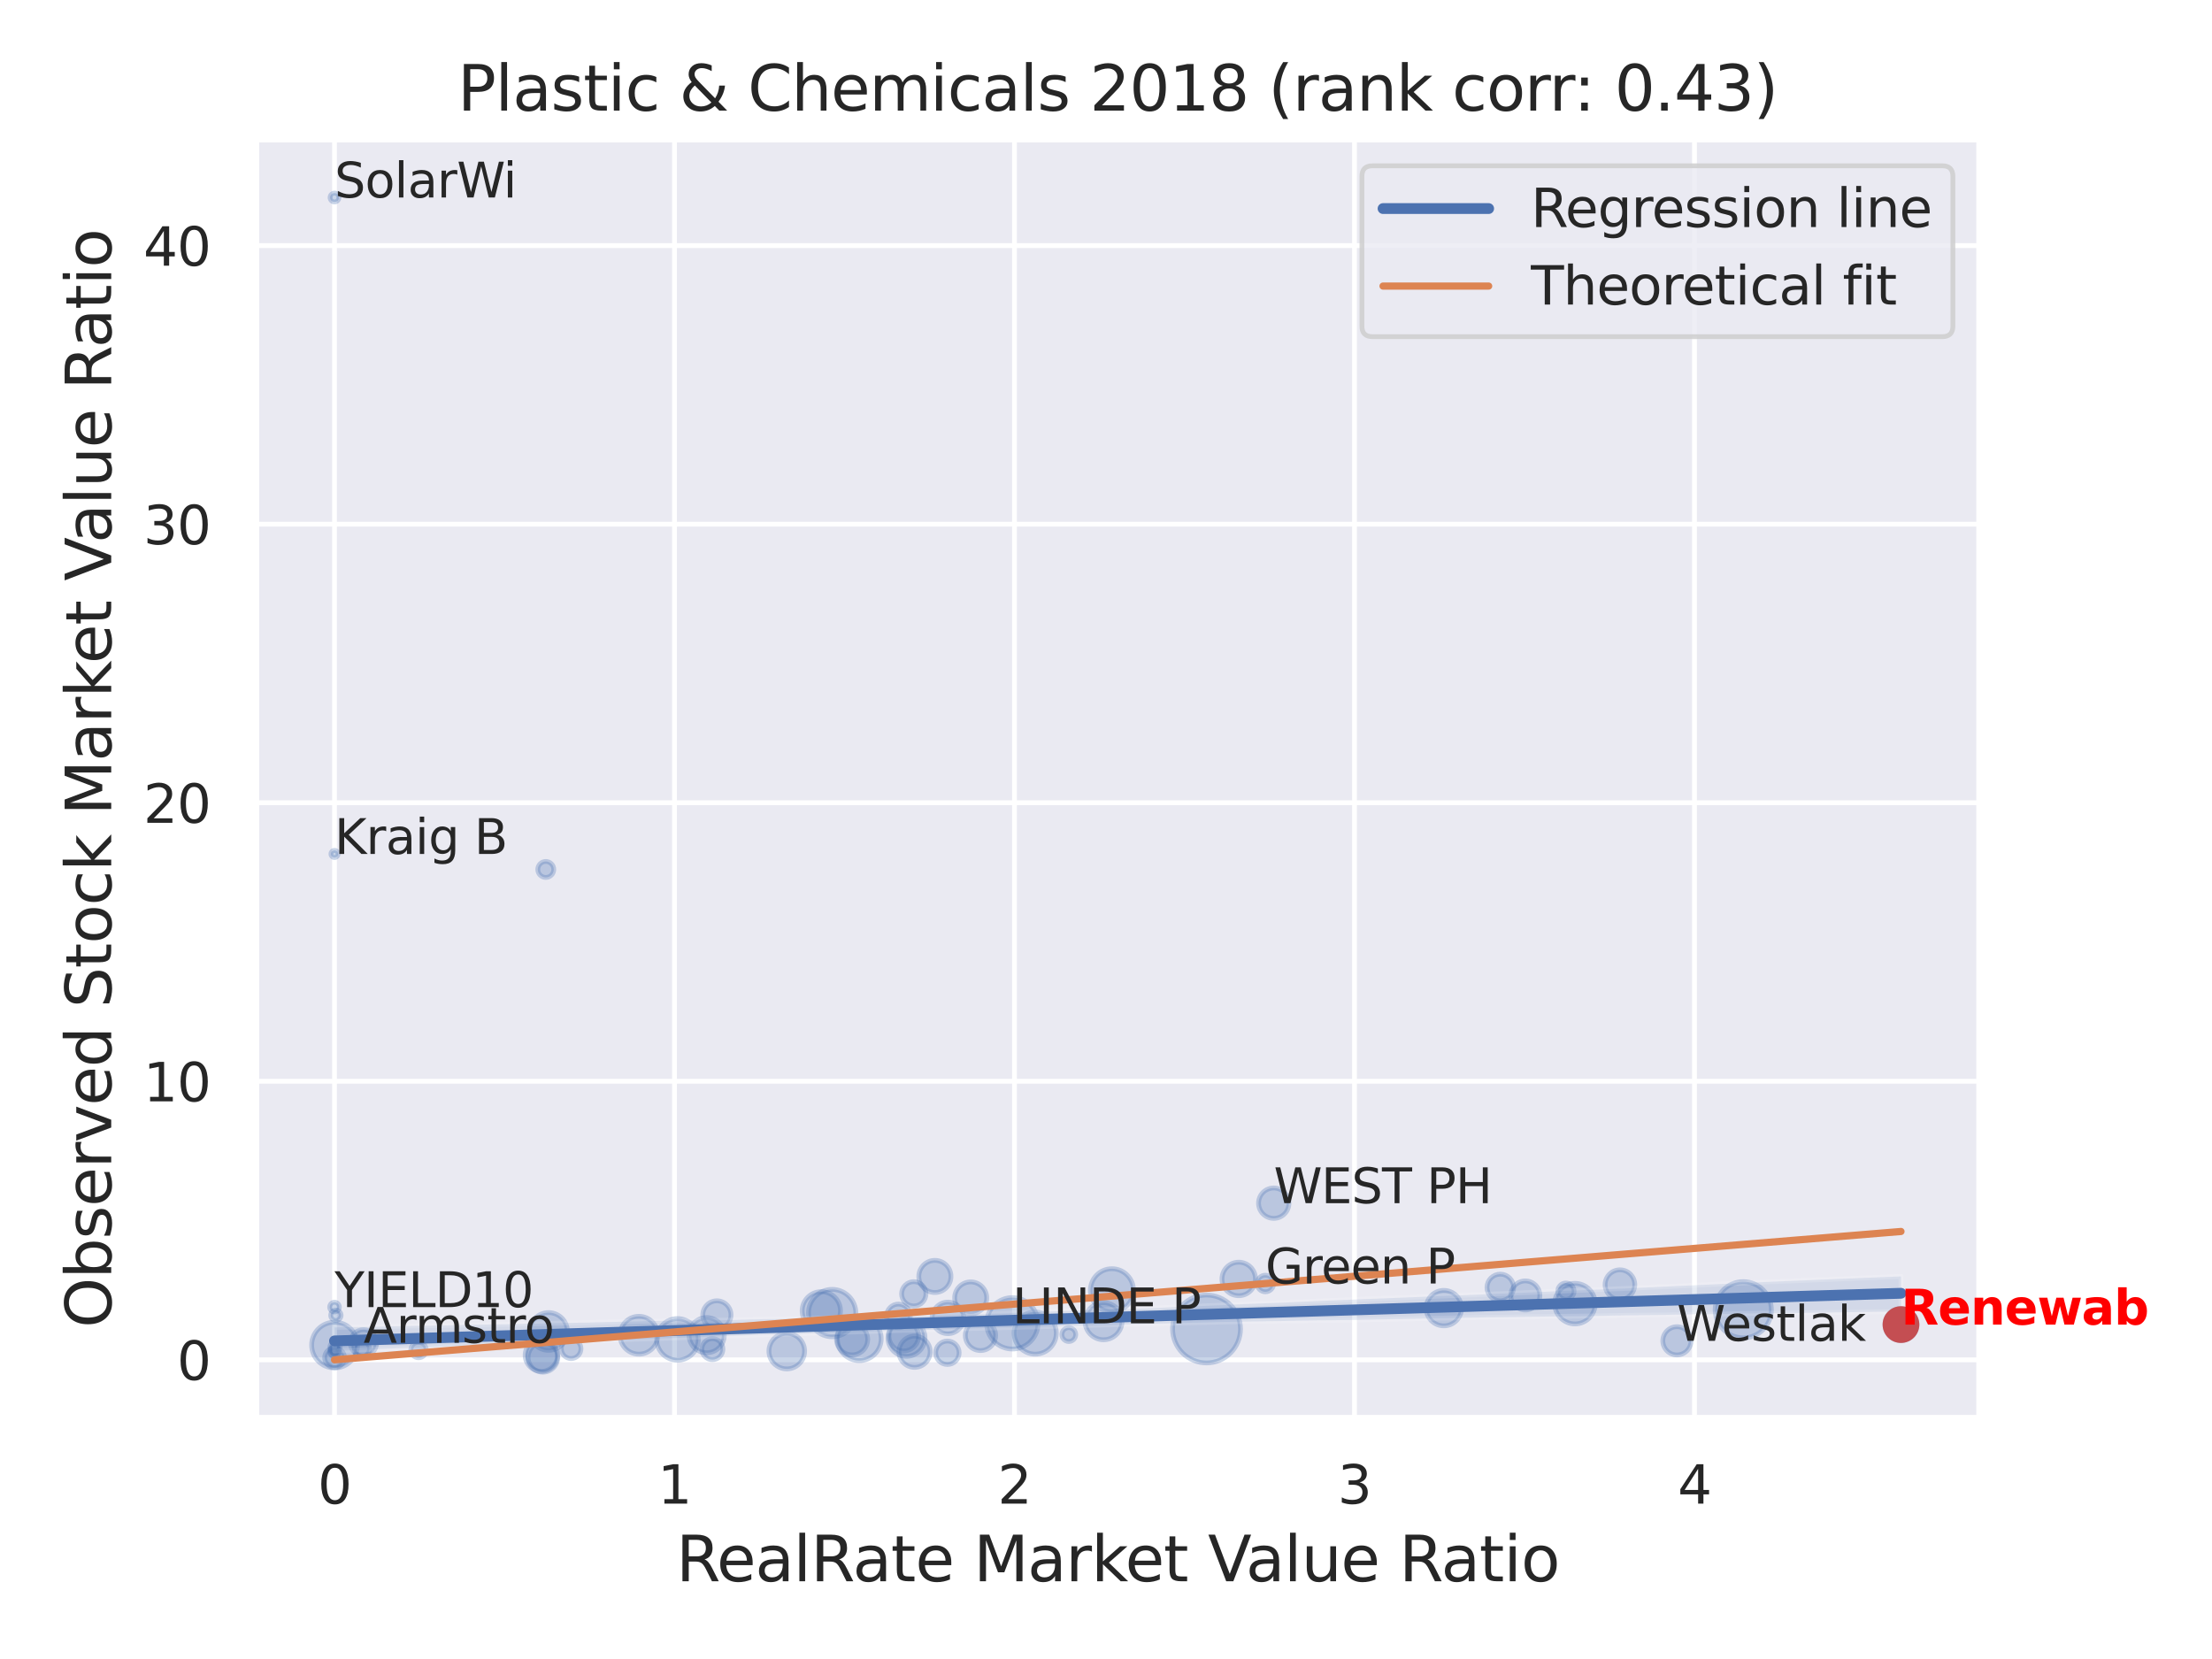 <?xml version="1.0" encoding="utf-8" standalone="no"?>
<!DOCTYPE svg PUBLIC "-//W3C//DTD SVG 1.1//EN"
  "http://www.w3.org/Graphics/SVG/1.1/DTD/svg11.dtd">
<svg xmlns:xlink="http://www.w3.org/1999/xlink" width="460.8pt" height="345.6pt" viewBox="0 0 460.8 345.6" xmlns="http://www.w3.org/2000/svg" version="1.1">
 <defs>
  <style type="text/css">*{stroke-linejoin: round; stroke-linecap: butt}</style>
 </defs>
 <g id="figure_1">
  <g id="patch_1">
   <path d="M 0 345.6 
L 460.8 345.6 
L 460.8 0 
L 0 0 
z
" style="fill: #ffffff"/>
  </g>
  <g id="axes_1">
   <g id="patch_2">
    <path d="M 53.37 295.38 
L 412.323 295.38 
L 412.323 29.04 
L 53.37 29.04 
z
" style="fill: #eaeaf2"/>
   </g>
   <g id="matplotlib.axis_1">
    <g id="xtick_1">
     <g id="line2d_1">
      <path d="M 69.686 295.38 
L 69.686 29.04 
" clip-path="url(#p6f15cdd7f1)" style="fill: none; stroke: #ffffff; stroke-linecap: round"/>
     </g>
     <g id="text_1">
      <!-- 0 -->
      <g style="fill: #262626" transform="translate(66.187 313.238) scale(0.11 -0.11)">
       <defs>
        <path id="DejaVuSans-30" d="M 2034 4250 
Q 1547 4250 1301 3770 
Q 1056 3291 1056 2328 
Q 1056 1369 1301 889 
Q 1547 409 2034 409 
Q 2525 409 2770 889 
Q 3016 1369 3016 2328 
Q 3016 3291 2770 3770 
Q 2525 4250 2034 4250 
z
M 2034 4750 
Q 2819 4750 3233 4129 
Q 3647 3509 3647 2328 
Q 3647 1150 3233 529 
Q 2819 -91 2034 -91 
Q 1250 -91 836 529 
Q 422 1150 422 2328 
Q 422 3509 836 4129 
Q 1250 4750 2034 4750 
z
" transform="scale(0.016)"/>
       </defs>
       <use xlink:href="#DejaVuSans-30"/>
      </g>
     </g>
    </g>
    <g id="xtick_2">
     <g id="line2d_2">
      <path d="M 140.513 295.38 
L 140.513 29.04 
" clip-path="url(#p6f15cdd7f1)" style="fill: none; stroke: #ffffff; stroke-linecap: round"/>
     </g>
     <g id="text_2">
      <!-- 1 -->
      <g style="fill: #262626" transform="translate(137.013 313.238) scale(0.11 -0.11)">
       <defs>
        <path id="DejaVuSans-31" d="M 794 531 
L 1825 531 
L 1825 4091 
L 703 3866 
L 703 4441 
L 1819 4666 
L 2450 4666 
L 2450 531 
L 3481 531 
L 3481 0 
L 794 0 
L 794 531 
z
" transform="scale(0.016)"/>
       </defs>
       <use xlink:href="#DejaVuSans-31"/>
      </g>
     </g>
    </g>
    <g id="xtick_3">
     <g id="line2d_3">
      <path d="M 211.339 295.38 
L 211.339 29.04 
" clip-path="url(#p6f15cdd7f1)" style="fill: none; stroke: #ffffff; stroke-linecap: round"/>
     </g>
     <g id="text_3">
      <!-- 2 -->
      <g style="fill: #262626" transform="translate(207.84 313.238) scale(0.11 -0.11)">
       <defs>
        <path id="DejaVuSans-32" d="M 1228 531 
L 3431 531 
L 3431 0 
L 469 0 
L 469 531 
Q 828 903 1448 1529 
Q 2069 2156 2228 2338 
Q 2531 2678 2651 2914 
Q 2772 3150 2772 3378 
Q 2772 3750 2511 3984 
Q 2250 4219 1831 4219 
Q 1534 4219 1204 4116 
Q 875 4013 500 3803 
L 500 4441 
Q 881 4594 1212 4672 
Q 1544 4750 1819 4750 
Q 2544 4750 2975 4387 
Q 3406 4025 3406 3419 
Q 3406 3131 3298 2873 
Q 3191 2616 2906 2266 
Q 2828 2175 2409 1742 
Q 1991 1309 1228 531 
z
" transform="scale(0.016)"/>
       </defs>
       <use xlink:href="#DejaVuSans-32"/>
      </g>
     </g>
    </g>
    <g id="xtick_4">
     <g id="line2d_4">
      <path d="M 282.166 295.38 
L 282.166 29.04 
" clip-path="url(#p6f15cdd7f1)" style="fill: none; stroke: #ffffff; stroke-linecap: round"/>
     </g>
     <g id="text_4">
      <!-- 3 -->
      <g style="fill: #262626" transform="translate(278.666 313.238) scale(0.11 -0.11)">
       <defs>
        <path id="DejaVuSans-33" d="M 2597 2516 
Q 3050 2419 3304 2112 
Q 3559 1806 3559 1356 
Q 3559 666 3084 287 
Q 2609 -91 1734 -91 
Q 1441 -91 1130 -33 
Q 819 25 488 141 
L 488 750 
Q 750 597 1062 519 
Q 1375 441 1716 441 
Q 2309 441 2620 675 
Q 2931 909 2931 1356 
Q 2931 1769 2642 2001 
Q 2353 2234 1838 2234 
L 1294 2234 
L 1294 2753 
L 1863 2753 
Q 2328 2753 2575 2939 
Q 2822 3125 2822 3475 
Q 2822 3834 2567 4026 
Q 2313 4219 1838 4219 
Q 1578 4219 1281 4162 
Q 984 4106 628 3988 
L 628 4550 
Q 988 4650 1302 4700 
Q 1616 4750 1894 4750 
Q 2613 4750 3031 4423 
Q 3450 4097 3450 3541 
Q 3450 3153 3228 2886 
Q 3006 2619 2597 2516 
z
" transform="scale(0.016)"/>
       </defs>
       <use xlink:href="#DejaVuSans-33"/>
      </g>
     </g>
    </g>
    <g id="xtick_5">
     <g id="line2d_5">
      <path d="M 352.992 295.38 
L 352.992 29.04 
" clip-path="url(#p6f15cdd7f1)" style="fill: none; stroke: #ffffff; stroke-linecap: round"/>
     </g>
     <g id="text_5">
      <!-- 4 -->
      <g style="fill: #262626" transform="translate(349.493 313.238) scale(0.11 -0.11)">
       <defs>
        <path id="DejaVuSans-34" d="M 2419 4116 
L 825 1625 
L 2419 1625 
L 2419 4116 
z
M 2253 4666 
L 3047 4666 
L 3047 1625 
L 3713 1625 
L 3713 1100 
L 3047 1100 
L 3047 0 
L 2419 0 
L 2419 1100 
L 313 1100 
L 313 1709 
L 2253 4666 
z
" transform="scale(0.016)"/>
       </defs>
       <use xlink:href="#DejaVuSans-34"/>
      </g>
     </g>
    </g>
    <g id="text_6">
     <!-- RealRate Market Value Ratio -->
     <g style="fill: #262626" transform="translate(140.86 329.404) scale(0.13 -0.13)">
      <defs>
       <path id="DejaVuSans-52" d="M 2841 2188 
Q 3044 2119 3236 1894 
Q 3428 1669 3622 1275 
L 4263 0 
L 3584 0 
L 2988 1197 
Q 2756 1666 2539 1819 
Q 2322 1972 1947 1972 
L 1259 1972 
L 1259 0 
L 628 0 
L 628 4666 
L 2053 4666 
Q 2853 4666 3247 4331 
Q 3641 3997 3641 3322 
Q 3641 2881 3436 2590 
Q 3231 2300 2841 2188 
z
M 1259 4147 
L 1259 2491 
L 2053 2491 
Q 2509 2491 2742 2702 
Q 2975 2913 2975 3322 
Q 2975 3731 2742 3939 
Q 2509 4147 2053 4147 
L 1259 4147 
z
" transform="scale(0.016)"/>
       <path id="DejaVuSans-65" d="M 3597 1894 
L 3597 1613 
L 953 1613 
Q 991 1019 1311 708 
Q 1631 397 2203 397 
Q 2534 397 2845 478 
Q 3156 559 3463 722 
L 3463 178 
Q 3153 47 2828 -22 
Q 2503 -91 2169 -91 
Q 1331 -91 842 396 
Q 353 884 353 1716 
Q 353 2575 817 3079 
Q 1281 3584 2069 3584 
Q 2775 3584 3186 3129 
Q 3597 2675 3597 1894 
z
M 3022 2063 
Q 3016 2534 2758 2815 
Q 2500 3097 2075 3097 
Q 1594 3097 1305 2825 
Q 1016 2553 972 2059 
L 3022 2063 
z
" transform="scale(0.016)"/>
       <path id="DejaVuSans-61" d="M 2194 1759 
Q 1497 1759 1228 1600 
Q 959 1441 959 1056 
Q 959 750 1161 570 
Q 1363 391 1709 391 
Q 2188 391 2477 730 
Q 2766 1069 2766 1631 
L 2766 1759 
L 2194 1759 
z
M 3341 1997 
L 3341 0 
L 2766 0 
L 2766 531 
Q 2569 213 2275 61 
Q 1981 -91 1556 -91 
Q 1019 -91 701 211 
Q 384 513 384 1019 
Q 384 1609 779 1909 
Q 1175 2209 1959 2209 
L 2766 2209 
L 2766 2266 
Q 2766 2663 2505 2880 
Q 2244 3097 1772 3097 
Q 1472 3097 1187 3025 
Q 903 2953 641 2809 
L 641 3341 
Q 956 3463 1253 3523 
Q 1550 3584 1831 3584 
Q 2591 3584 2966 3190 
Q 3341 2797 3341 1997 
z
" transform="scale(0.016)"/>
       <path id="DejaVuSans-6c" d="M 603 4863 
L 1178 4863 
L 1178 0 
L 603 0 
L 603 4863 
z
" transform="scale(0.016)"/>
       <path id="DejaVuSans-74" d="M 1172 4494 
L 1172 3500 
L 2356 3500 
L 2356 3053 
L 1172 3053 
L 1172 1153 
Q 1172 725 1289 603 
Q 1406 481 1766 481 
L 2356 481 
L 2356 0 
L 1766 0 
Q 1100 0 847 248 
Q 594 497 594 1153 
L 594 3053 
L 172 3053 
L 172 3500 
L 594 3500 
L 594 4494 
L 1172 4494 
z
" transform="scale(0.016)"/>
       <path id="DejaVuSans-20" transform="scale(0.016)"/>
       <path id="DejaVuSans-4d" d="M 628 4666 
L 1569 4666 
L 2759 1491 
L 3956 4666 
L 4897 4666 
L 4897 0 
L 4281 0 
L 4281 4097 
L 3078 897 
L 2444 897 
L 1241 4097 
L 1241 0 
L 628 0 
L 628 4666 
z
" transform="scale(0.016)"/>
       <path id="DejaVuSans-72" d="M 2631 2963 
Q 2534 3019 2420 3045 
Q 2306 3072 2169 3072 
Q 1681 3072 1420 2755 
Q 1159 2438 1159 1844 
L 1159 0 
L 581 0 
L 581 3500 
L 1159 3500 
L 1159 2956 
Q 1341 3275 1631 3429 
Q 1922 3584 2338 3584 
Q 2397 3584 2469 3576 
Q 2541 3569 2628 3553 
L 2631 2963 
z
" transform="scale(0.016)"/>
       <path id="DejaVuSans-6b" d="M 581 4863 
L 1159 4863 
L 1159 1991 
L 2875 3500 
L 3609 3500 
L 1753 1863 
L 3688 0 
L 2938 0 
L 1159 1709 
L 1159 0 
L 581 0 
L 581 4863 
z
" transform="scale(0.016)"/>
       <path id="DejaVuSans-56" d="M 1831 0 
L 50 4666 
L 709 4666 
L 2188 738 
L 3669 4666 
L 4325 4666 
L 2547 0 
L 1831 0 
z
" transform="scale(0.016)"/>
       <path id="DejaVuSans-75" d="M 544 1381 
L 544 3500 
L 1119 3500 
L 1119 1403 
Q 1119 906 1312 657 
Q 1506 409 1894 409 
Q 2359 409 2629 706 
Q 2900 1003 2900 1516 
L 2900 3500 
L 3475 3500 
L 3475 0 
L 2900 0 
L 2900 538 
Q 2691 219 2414 64 
Q 2138 -91 1772 -91 
Q 1169 -91 856 284 
Q 544 659 544 1381 
z
M 1991 3584 
L 1991 3584 
z
" transform="scale(0.016)"/>
       <path id="DejaVuSans-69" d="M 603 3500 
L 1178 3500 
L 1178 0 
L 603 0 
L 603 3500 
z
M 603 4863 
L 1178 4863 
L 1178 4134 
L 603 4134 
L 603 4863 
z
" transform="scale(0.016)"/>
       <path id="DejaVuSans-6f" d="M 1959 3097 
Q 1497 3097 1228 2736 
Q 959 2375 959 1747 
Q 959 1119 1226 758 
Q 1494 397 1959 397 
Q 2419 397 2687 759 
Q 2956 1122 2956 1747 
Q 2956 2369 2687 2733 
Q 2419 3097 1959 3097 
z
M 1959 3584 
Q 2709 3584 3137 3096 
Q 3566 2609 3566 1747 
Q 3566 888 3137 398 
Q 2709 -91 1959 -91 
Q 1206 -91 779 398 
Q 353 888 353 1747 
Q 353 2609 779 3096 
Q 1206 3584 1959 3584 
z
" transform="scale(0.016)"/>
      </defs>
      <use xlink:href="#DejaVuSans-52"/>
      <use xlink:href="#DejaVuSans-65" x="64.982"/>
      <use xlink:href="#DejaVuSans-61" x="126.506"/>
      <use xlink:href="#DejaVuSans-6c" x="187.785"/>
      <use xlink:href="#DejaVuSans-52" x="215.568"/>
      <use xlink:href="#DejaVuSans-61" x="282.801"/>
      <use xlink:href="#DejaVuSans-74" x="344.08"/>
      <use xlink:href="#DejaVuSans-65" x="383.289"/>
      <use xlink:href="#DejaVuSans-20" x="444.812"/>
      <use xlink:href="#DejaVuSans-4d" x="476.6"/>
      <use xlink:href="#DejaVuSans-61" x="562.879"/>
      <use xlink:href="#DejaVuSans-72" x="624.158"/>
      <use xlink:href="#DejaVuSans-6b" x="665.271"/>
      <use xlink:href="#DejaVuSans-65" x="719.557"/>
      <use xlink:href="#DejaVuSans-74" x="781.08"/>
      <use xlink:href="#DejaVuSans-20" x="820.289"/>
      <use xlink:href="#DejaVuSans-56" x="852.076"/>
      <use xlink:href="#DejaVuSans-61" x="912.734"/>
      <use xlink:href="#DejaVuSans-6c" x="974.014"/>
      <use xlink:href="#DejaVuSans-75" x="1001.797"/>
      <use xlink:href="#DejaVuSans-65" x="1065.176"/>
      <use xlink:href="#DejaVuSans-20" x="1126.699"/>
      <use xlink:href="#DejaVuSans-52" x="1158.486"/>
      <use xlink:href="#DejaVuSans-61" x="1225.719"/>
      <use xlink:href="#DejaVuSans-74" x="1286.998"/>
      <use xlink:href="#DejaVuSans-69" x="1326.207"/>
      <use xlink:href="#DejaVuSans-6f" x="1353.99"/>
     </g>
    </g>
   </g>
   <g id="matplotlib.axis_2">
    <g id="ytick_1">
     <g id="line2d_6">
      <path d="M 53.37 283.274 
L 412.323 283.274 
" clip-path="url(#p6f15cdd7f1)" style="fill: none; stroke: #ffffff; stroke-linecap: round"/>
     </g>
     <g id="text_7">
      <!-- 0 -->
      <g style="fill: #262626" transform="translate(36.871 287.453) scale(0.11 -0.11)">
       <use xlink:href="#DejaVuSans-30"/>
      </g>
     </g>
    </g>
    <g id="ytick_2">
     <g id="line2d_7">
      <path d="M 53.37 225.247 
L 412.323 225.247 
" clip-path="url(#p6f15cdd7f1)" style="fill: none; stroke: #ffffff; stroke-linecap: round"/>
     </g>
     <g id="text_8">
      <!-- 10 -->
      <g style="fill: #262626" transform="translate(29.872 229.426) scale(0.11 -0.11)">
       <use xlink:href="#DejaVuSans-31"/>
       <use xlink:href="#DejaVuSans-30" x="63.623"/>
      </g>
     </g>
    </g>
    <g id="ytick_3">
     <g id="line2d_8">
      <path d="M 53.37 167.221 
L 412.323 167.221 
" clip-path="url(#p6f15cdd7f1)" style="fill: none; stroke: #ffffff; stroke-linecap: round"/>
     </g>
     <g id="text_9">
      <!-- 20 -->
      <g style="fill: #262626" transform="translate(29.872 171.4) scale(0.11 -0.11)">
       <use xlink:href="#DejaVuSans-32"/>
       <use xlink:href="#DejaVuSans-30" x="63.623"/>
      </g>
     </g>
    </g>
    <g id="ytick_4">
     <g id="line2d_9">
      <path d="M 53.37 109.194 
L 412.323 109.194 
" clip-path="url(#p6f15cdd7f1)" style="fill: none; stroke: #ffffff; stroke-linecap: round"/>
     </g>
     <g id="text_10">
      <!-- 30 -->
      <g style="fill: #262626" transform="translate(29.872 113.373) scale(0.11 -0.11)">
       <use xlink:href="#DejaVuSans-33"/>
       <use xlink:href="#DejaVuSans-30" x="63.623"/>
      </g>
     </g>
    </g>
    <g id="ytick_5">
     <g id="line2d_10">
      <path d="M 53.37 51.168 
L 412.323 51.168 
" clip-path="url(#p6f15cdd7f1)" style="fill: none; stroke: #ffffff; stroke-linecap: round"/>
     </g>
     <g id="text_11">
      <!-- 40 -->
      <g style="fill: #262626" transform="translate(29.872 55.347) scale(0.11 -0.11)">
       <use xlink:href="#DejaVuSans-34"/>
       <use xlink:href="#DejaVuSans-30" x="63.623"/>
      </g>
     </g>
    </g>
    <g id="text_12">
     <!-- Observed Stock Market Value Ratio -->
     <g style="fill: #262626" transform="translate(23.169 276.612) rotate(-90) scale(0.13 -0.13)">
      <defs>
       <path id="DejaVuSans-4f" d="M 2522 4238 
Q 1834 4238 1429 3725 
Q 1025 3213 1025 2328 
Q 1025 1447 1429 934 
Q 1834 422 2522 422 
Q 3209 422 3611 934 
Q 4013 1447 4013 2328 
Q 4013 3213 3611 3725 
Q 3209 4238 2522 4238 
z
M 2522 4750 
Q 3503 4750 4090 4092 
Q 4678 3434 4678 2328 
Q 4678 1225 4090 567 
Q 3503 -91 2522 -91 
Q 1538 -91 948 565 
Q 359 1222 359 2328 
Q 359 3434 948 4092 
Q 1538 4750 2522 4750 
z
" transform="scale(0.016)"/>
       <path id="DejaVuSans-62" d="M 3116 1747 
Q 3116 2381 2855 2742 
Q 2594 3103 2138 3103 
Q 1681 3103 1420 2742 
Q 1159 2381 1159 1747 
Q 1159 1113 1420 752 
Q 1681 391 2138 391 
Q 2594 391 2855 752 
Q 3116 1113 3116 1747 
z
M 1159 2969 
Q 1341 3281 1617 3432 
Q 1894 3584 2278 3584 
Q 2916 3584 3314 3078 
Q 3713 2572 3713 1747 
Q 3713 922 3314 415 
Q 2916 -91 2278 -91 
Q 1894 -91 1617 61 
Q 1341 213 1159 525 
L 1159 0 
L 581 0 
L 581 4863 
L 1159 4863 
L 1159 2969 
z
" transform="scale(0.016)"/>
       <path id="DejaVuSans-73" d="M 2834 3397 
L 2834 2853 
Q 2591 2978 2328 3040 
Q 2066 3103 1784 3103 
Q 1356 3103 1142 2972 
Q 928 2841 928 2578 
Q 928 2378 1081 2264 
Q 1234 2150 1697 2047 
L 1894 2003 
Q 2506 1872 2764 1633 
Q 3022 1394 3022 966 
Q 3022 478 2636 193 
Q 2250 -91 1575 -91 
Q 1294 -91 989 -36 
Q 684 19 347 128 
L 347 722 
Q 666 556 975 473 
Q 1284 391 1588 391 
Q 1994 391 2212 530 
Q 2431 669 2431 922 
Q 2431 1156 2273 1281 
Q 2116 1406 1581 1522 
L 1381 1569 
Q 847 1681 609 1914 
Q 372 2147 372 2553 
Q 372 3047 722 3315 
Q 1072 3584 1716 3584 
Q 2034 3584 2315 3537 
Q 2597 3491 2834 3397 
z
" transform="scale(0.016)"/>
       <path id="DejaVuSans-76" d="M 191 3500 
L 800 3500 
L 1894 563 
L 2988 3500 
L 3597 3500 
L 2284 0 
L 1503 0 
L 191 3500 
z
" transform="scale(0.016)"/>
       <path id="DejaVuSans-64" d="M 2906 2969 
L 2906 4863 
L 3481 4863 
L 3481 0 
L 2906 0 
L 2906 525 
Q 2725 213 2448 61 
Q 2172 -91 1784 -91 
Q 1150 -91 751 415 
Q 353 922 353 1747 
Q 353 2572 751 3078 
Q 1150 3584 1784 3584 
Q 2172 3584 2448 3432 
Q 2725 3281 2906 2969 
z
M 947 1747 
Q 947 1113 1208 752 
Q 1469 391 1925 391 
Q 2381 391 2643 752 
Q 2906 1113 2906 1747 
Q 2906 2381 2643 2742 
Q 2381 3103 1925 3103 
Q 1469 3103 1208 2742 
Q 947 2381 947 1747 
z
" transform="scale(0.016)"/>
       <path id="DejaVuSans-53" d="M 3425 4513 
L 3425 3897 
Q 3066 4069 2747 4153 
Q 2428 4238 2131 4238 
Q 1616 4238 1336 4038 
Q 1056 3838 1056 3469 
Q 1056 3159 1242 3001 
Q 1428 2844 1947 2747 
L 2328 2669 
Q 3034 2534 3370 2195 
Q 3706 1856 3706 1288 
Q 3706 609 3251 259 
Q 2797 -91 1919 -91 
Q 1588 -91 1214 -16 
Q 841 59 441 206 
L 441 856 
Q 825 641 1194 531 
Q 1563 422 1919 422 
Q 2459 422 2753 634 
Q 3047 847 3047 1241 
Q 3047 1584 2836 1778 
Q 2625 1972 2144 2069 
L 1759 2144 
Q 1053 2284 737 2584 
Q 422 2884 422 3419 
Q 422 4038 858 4394 
Q 1294 4750 2059 4750 
Q 2388 4750 2728 4690 
Q 3069 4631 3425 4513 
z
" transform="scale(0.016)"/>
       <path id="DejaVuSans-63" d="M 3122 3366 
L 3122 2828 
Q 2878 2963 2633 3030 
Q 2388 3097 2138 3097 
Q 1578 3097 1268 2742 
Q 959 2388 959 1747 
Q 959 1106 1268 751 
Q 1578 397 2138 397 
Q 2388 397 2633 464 
Q 2878 531 3122 666 
L 3122 134 
Q 2881 22 2623 -34 
Q 2366 -91 2075 -91 
Q 1284 -91 818 406 
Q 353 903 353 1747 
Q 353 2603 823 3093 
Q 1294 3584 2113 3584 
Q 2378 3584 2631 3529 
Q 2884 3475 3122 3366 
z
" transform="scale(0.016)"/>
      </defs>
      <use xlink:href="#DejaVuSans-4f"/>
      <use xlink:href="#DejaVuSans-62" x="78.711"/>
      <use xlink:href="#DejaVuSans-73" x="142.188"/>
      <use xlink:href="#DejaVuSans-65" x="194.287"/>
      <use xlink:href="#DejaVuSans-72" x="255.811"/>
      <use xlink:href="#DejaVuSans-76" x="296.924"/>
      <use xlink:href="#DejaVuSans-65" x="356.104"/>
      <use xlink:href="#DejaVuSans-64" x="417.627"/>
      <use xlink:href="#DejaVuSans-20" x="481.104"/>
      <use xlink:href="#DejaVuSans-53" x="512.891"/>
      <use xlink:href="#DejaVuSans-74" x="576.367"/>
      <use xlink:href="#DejaVuSans-6f" x="615.576"/>
      <use xlink:href="#DejaVuSans-63" x="676.758"/>
      <use xlink:href="#DejaVuSans-6b" x="731.738"/>
      <use xlink:href="#DejaVuSans-20" x="789.648"/>
      <use xlink:href="#DejaVuSans-4d" x="821.436"/>
      <use xlink:href="#DejaVuSans-61" x="907.715"/>
      <use xlink:href="#DejaVuSans-72" x="968.994"/>
      <use xlink:href="#DejaVuSans-6b" x="1010.107"/>
      <use xlink:href="#DejaVuSans-65" x="1064.393"/>
      <use xlink:href="#DejaVuSans-74" x="1125.916"/>
      <use xlink:href="#DejaVuSans-20" x="1165.125"/>
      <use xlink:href="#DejaVuSans-56" x="1196.912"/>
      <use xlink:href="#DejaVuSans-61" x="1257.57"/>
      <use xlink:href="#DejaVuSans-6c" x="1318.85"/>
      <use xlink:href="#DejaVuSans-75" x="1346.633"/>
      <use xlink:href="#DejaVuSans-65" x="1410.012"/>
      <use xlink:href="#DejaVuSans-20" x="1471.535"/>
      <use xlink:href="#DejaVuSans-52" x="1503.322"/>
      <use xlink:href="#DejaVuSans-61" x="1570.555"/>
      <use xlink:href="#DejaVuSans-74" x="1631.834"/>
      <use xlink:href="#DejaVuSans-69" x="1671.043"/>
      <use xlink:href="#DejaVuSans-6f" x="1698.826"/>
     </g>
    </g>
   </g>
   <g id="PathCollection_1">
    <path d="M 231.635 273.254 
C 232.823 273.254 233.963 272.782 234.802 271.942 
C 235.642 271.102 236.114 269.963 236.114 268.775 
C 236.114 267.587 235.642 266.448 234.802 265.608 
C 233.963 264.768 232.823 264.296 231.635 264.296 
C 230.448 264.296 229.308 264.768 228.469 265.608 
C 227.629 266.448 227.157 267.587 227.157 268.775 
C 227.157 269.963 227.629 271.102 228.469 271.942 
C 229.308 272.782 230.448 273.254 231.635 273.254 
z
" clip-path="url(#p6f15cdd7f1)" style="fill: #4c72b0; fill-opacity: 0.3; stroke: #4c72b0; stroke-opacity: 0.3"/>
    <path d="M 149.344 276.856 
C 150.123 276.856 150.87 276.546 151.421 275.995 
C 151.972 275.445 152.281 274.697 152.281 273.918 
C 152.281 273.139 151.972 272.392 151.421 271.841 
C 150.87 271.29 150.123 270.981 149.344 270.981 
C 148.565 270.981 147.817 271.29 147.266 271.841 
C 146.716 272.392 146.406 273.139 146.406 273.918 
C 146.406 274.697 146.716 275.445 147.266 275.995 
C 147.817 276.546 148.565 276.856 149.344 276.856 
z
" clip-path="url(#p6f15cdd7f1)" style="fill: #4c72b0; fill-opacity: 0.3; stroke: #4c72b0; stroke-opacity: 0.3"/>
    <path d="M 222.651 279.46 
C 223.034 279.46 223.401 279.308 223.672 279.037 
C 223.943 278.766 224.095 278.399 224.095 278.016 
C 224.095 277.633 223.943 277.265 223.672 276.994 
C 223.401 276.723 223.034 276.571 222.651 276.571 
C 222.268 276.571 221.9 276.723 221.629 276.994 
C 221.358 277.265 221.206 277.633 221.206 278.016 
C 221.206 278.399 221.358 278.766 221.629 279.037 
C 221.9 279.308 222.268 279.46 222.651 279.46 
z
" clip-path="url(#p6f15cdd7f1)" style="fill: #4c72b0; fill-opacity: 0.3; stroke: #4c72b0; stroke-opacity: 0.3"/>
    <path d="M 190.523 284.847 
C 191.387 284.847 192.216 284.504 192.827 283.892 
C 193.439 283.281 193.782 282.452 193.782 281.588 
C 193.782 280.723 193.439 279.894 192.827 279.283 
C 192.216 278.672 191.387 278.329 190.523 278.329 
C 189.658 278.329 188.829 278.672 188.218 279.283 
C 187.607 279.894 187.264 280.723 187.264 281.588 
C 187.264 282.452 187.607 283.281 188.218 283.892 
C 188.829 284.504 189.658 284.847 190.523 284.847 
z
" clip-path="url(#p6f15cdd7f1)" style="fill: #4c72b0; fill-opacity: 0.3; stroke: #4c72b0; stroke-opacity: 0.3"/>
    <path d="M 197.362 284.248 
C 198.011 284.248 198.633 283.991 199.091 283.532 
C 199.55 283.073 199.807 282.451 199.807 281.803 
C 199.807 281.154 199.55 280.532 199.091 280.074 
C 198.633 279.615 198.011 279.358 197.362 279.358 
C 196.713 279.358 196.091 279.615 195.633 280.074 
C 195.174 280.532 194.917 281.154 194.917 281.803 
C 194.917 282.451 195.174 283.073 195.633 283.532 
C 196.091 283.991 196.713 284.248 197.362 284.248 
z
" clip-path="url(#p6f15cdd7f1)" style="fill: #4c72b0; fill-opacity: 0.3; stroke: #4c72b0; stroke-opacity: 0.3"/>
    <path d="M 190.358 272.063 
C 191.031 272.063 191.676 271.796 192.151 271.321 
C 192.627 270.845 192.894 270.2 192.894 269.528 
C 192.894 268.855 192.627 268.21 192.151 267.735 
C 191.676 267.259 191.031 266.992 190.358 266.992 
C 189.686 266.992 189.041 267.259 188.566 267.735 
C 188.09 268.21 187.823 268.855 187.823 269.528 
C 187.823 270.2 188.09 270.845 188.566 271.321 
C 189.041 271.796 189.686 272.063 190.358 272.063 
z
" clip-path="url(#p6f15cdd7f1)" style="fill: #4c72b0; fill-opacity: 0.3; stroke: #4c72b0; stroke-opacity: 0.3"/>
    <path d="M 118.976 283.015 
C 119.519 283.015 120.039 282.8 120.423 282.416 
C 120.807 282.032 121.023 281.511 121.023 280.968 
C 121.023 280.425 120.807 279.904 120.423 279.52 
C 120.039 279.136 119.519 278.92 118.976 278.92 
C 118.433 278.92 117.912 279.136 117.528 279.52 
C 117.144 279.904 116.928 280.425 116.928 280.968 
C 116.928 281.511 117.144 282.032 117.528 282.416 
C 117.912 282.8 118.433 283.015 118.976 283.015 
z
" clip-path="url(#p6f15cdd7f1)" style="fill: #4c72b0; fill-opacity: 0.3; stroke: #4c72b0; stroke-opacity: 0.3"/>
    <path d="M 173.354 278.471 
C 174.663 278.471 175.918 277.951 176.844 277.026 
C 177.769 276.1 178.289 274.845 178.289 273.536 
C 178.289 272.227 177.769 270.971 176.844 270.046 
C 175.918 269.12 174.663 268.6 173.354 268.6 
C 172.045 268.6 170.789 269.12 169.864 270.046 
C 168.938 270.971 168.418 272.227 168.418 273.536 
C 168.418 274.845 168.938 276.1 169.864 277.026 
C 170.789 277.951 172.045 278.471 173.354 278.471 
z
" clip-path="url(#p6f15cdd7f1)" style="fill: #4c72b0; fill-opacity: 0.3; stroke: #4c72b0; stroke-opacity: 0.3"/>
    <path d="M 312.541 270.969 
C 313.276 270.969 313.981 270.677 314.501 270.157 
C 315.021 269.637 315.313 268.932 315.313 268.197 
C 315.313 267.462 315.021 266.757 314.501 266.237 
C 313.981 265.717 313.276 265.425 312.541 265.425 
C 311.806 265.425 311.101 265.717 310.581 266.237 
C 310.062 266.757 309.77 267.462 309.77 268.197 
C 309.77 268.932 310.062 269.637 310.581 270.157 
C 311.101 270.677 311.806 270.969 312.541 270.969 
z
" clip-path="url(#p6f15cdd7f1)" style="fill: #4c72b0; fill-opacity: 0.3; stroke: #4c72b0; stroke-opacity: 0.3"/>
    <path d="M 265.344 253.809 
C 266.184 253.809 266.989 253.476 267.583 252.882 
C 268.176 252.289 268.51 251.483 268.51 250.644 
C 268.51 249.804 268.176 248.999 267.583 248.406 
C 266.989 247.812 266.184 247.478 265.344 247.478 
C 264.505 247.478 263.7 247.812 263.106 248.406 
C 262.513 248.999 262.179 249.804 262.179 250.644 
C 262.179 251.483 262.513 252.289 263.106 252.882 
C 263.7 253.476 264.505 253.809 265.344 253.809 
z
" clip-path="url(#p6f15cdd7f1)" style="fill: #4c72b0; fill-opacity: 0.3; stroke: #4c72b0; stroke-opacity: 0.3"/>
    <path d="M 171.098 277.05 
C 172.156 277.05 173.171 276.63 173.919 275.882 
C 174.667 275.134 175.087 274.119 175.087 273.061 
C 175.087 272.003 174.667 270.989 173.919 270.241 
C 173.171 269.493 172.156 269.072 171.098 269.072 
C 170.04 269.072 169.026 269.493 168.278 270.241 
C 167.53 270.989 167.109 272.003 167.109 273.061 
C 167.109 274.119 167.53 275.134 168.278 275.882 
C 169.026 276.63 170.04 277.05 171.098 277.05 
z
" clip-path="url(#p6f15cdd7f1)" style="fill: #4c72b0; fill-opacity: 0.3; stroke: #4c72b0; stroke-opacity: 0.3"/>
    <path d="M 317.753 272.889 
C 318.556 272.889 319.326 272.57 319.893 272.002 
C 320.461 271.435 320.779 270.665 320.779 269.862 
C 320.779 269.06 320.461 268.29 319.893 267.723 
C 319.326 267.155 318.556 266.836 317.753 266.836 
C 316.951 266.836 316.181 267.155 315.614 267.723 
C 315.046 268.29 314.727 269.06 314.727 269.862 
C 314.727 270.665 315.046 271.435 315.614 272.002 
C 316.181 272.57 316.951 272.889 317.753 272.889 
z
" clip-path="url(#p6f15cdd7f1)" style="fill: #4c72b0; fill-opacity: 0.3; stroke: #4c72b0; stroke-opacity: 0.3"/>
    <path d="M 69.973 275.076 
C 70.259 275.076 70.533 274.963 70.734 274.761 
C 70.936 274.559 71.05 274.285 71.05 274 
C 71.05 273.714 70.936 273.44 70.734 273.238 
C 70.533 273.037 70.259 272.923 69.973 272.923 
C 69.688 272.923 69.414 273.037 69.212 273.238 
C 69.01 273.44 68.897 273.714 68.897 274 
C 68.897 274.285 69.01 274.559 69.212 274.761 
C 69.414 274.963 69.688 275.076 69.973 275.076 
z
" clip-path="url(#p6f15cdd7f1)" style="fill: #4c72b0; fill-opacity: 0.3; stroke: #4c72b0; stroke-opacity: 0.3"/>
    <path d="M 202.213 273.716 
C 203.098 273.716 203.948 273.364 204.574 272.738 
C 205.2 272.112 205.552 271.263 205.552 270.377 
C 205.552 269.492 205.2 268.643 204.574 268.017 
C 203.948 267.39 203.098 267.039 202.213 267.039 
C 201.327 267.039 200.478 267.39 199.852 268.017 
C 199.226 268.643 198.874 269.492 198.874 270.377 
C 198.874 271.263 199.226 272.112 199.852 272.738 
C 200.478 273.364 201.327 273.716 202.213 273.716 
z
" clip-path="url(#p6f15cdd7f1)" style="fill: #4c72b0; fill-opacity: 0.3; stroke: #4c72b0; stroke-opacity: 0.3"/>
    <path d="M 69.697 284.891 
C 70.243 284.891 70.767 284.674 71.154 284.287 
C 71.54 283.901 71.757 283.377 71.757 282.831 
C 71.757 282.284 71.54 281.76 71.154 281.374 
C 70.767 280.988 70.243 280.771 69.697 280.771 
C 69.151 280.771 68.627 280.988 68.241 281.374 
C 67.854 281.76 67.637 282.284 67.637 282.831 
C 67.637 283.377 67.854 283.901 68.241 284.287 
C 68.627 284.674 69.151 284.891 69.697 284.891 
z
" clip-path="url(#p6f15cdd7f1)" style="fill: #4c72b0; fill-opacity: 0.3; stroke: #4c72b0; stroke-opacity: 0.3"/>
    <path d="M 113.099 285.847 
C 113.919 285.847 114.706 285.521 115.286 284.942 
C 115.866 284.362 116.191 283.575 116.191 282.755 
C 116.191 281.935 115.866 281.148 115.286 280.568 
C 114.706 279.988 113.919 279.662 113.099 279.662 
C 112.279 279.662 111.492 279.988 110.912 280.568 
C 110.332 281.148 110.006 281.935 110.006 282.755 
C 110.006 283.575 110.332 284.362 110.912 284.942 
C 111.492 285.521 112.279 285.847 113.099 285.847 
z
" clip-path="url(#p6f15cdd7f1)" style="fill: #4c72b0; fill-opacity: 0.3; stroke: #4c72b0; stroke-opacity: 0.3"/>
    <path d="M 229.886 279.092 
C 230.911 279.092 231.893 278.685 232.618 277.96 
C 233.342 277.236 233.749 276.253 233.749 275.228 
C 233.749 274.204 233.342 273.221 232.618 272.497 
C 231.893 271.772 230.911 271.365 229.886 271.365 
C 228.862 271.365 227.879 271.772 227.155 272.497 
C 226.43 273.221 226.023 274.204 226.023 275.228 
C 226.023 276.253 226.43 277.236 227.155 277.96 
C 227.879 278.685 228.862 279.092 229.886 279.092 
z
" clip-path="url(#p6f15cdd7f1)" style="fill: #4c72b0; fill-opacity: 0.3; stroke: #4c72b0; stroke-opacity: 0.3"/>
    <path d="M 69.693 284.973 
C 70.958 284.973 72.172 284.47 73.067 283.575 
C 73.962 282.68 74.465 281.466 74.465 280.201 
C 74.465 278.935 73.962 277.721 73.067 276.826 
C 72.172 275.931 70.958 275.428 69.693 275.428 
C 68.427 275.428 67.213 275.931 66.318 276.826 
C 65.423 277.721 64.92 278.935 64.92 280.201 
C 64.92 281.466 65.423 282.68 66.318 283.575 
C 67.213 284.47 68.427 284.973 69.693 284.973 
z
" clip-path="url(#p6f15cdd7f1)" style="fill: #4c72b0; fill-opacity: 0.3; stroke: #4c72b0; stroke-opacity: 0.3"/>
    <path d="M 177.511 282.249 
C 178.373 282.249 179.199 281.906 179.808 281.297 
C 180.418 280.688 180.76 279.862 180.76 279 
C 180.76 278.139 180.418 277.312 179.808 276.703 
C 179.199 276.094 178.373 275.752 177.511 275.752 
C 176.65 275.752 175.823 276.094 175.214 276.703 
C 174.605 277.312 174.263 278.139 174.263 279 
C 174.263 279.862 174.605 280.688 175.214 281.297 
C 175.823 281.906 176.65 282.249 177.511 282.249 
z
" clip-path="url(#p6f15cdd7f1)" style="fill: #4c72b0; fill-opacity: 0.3; stroke: #4c72b0; stroke-opacity: 0.3"/>
    <path d="M 258.051 269.918 
C 258.976 269.918 259.864 269.55 260.519 268.896 
C 261.173 268.241 261.541 267.353 261.541 266.427 
C 261.541 265.502 261.173 264.614 260.519 263.959 
C 259.864 263.305 258.976 262.937 258.051 262.937 
C 257.125 262.937 256.237 263.305 255.583 263.959 
C 254.928 264.614 254.56 265.502 254.56 266.427 
C 254.56 267.353 254.928 268.241 255.583 268.896 
C 256.237 269.55 257.125 269.918 258.051 269.918 
z
" clip-path="url(#p6f15cdd7f1)" style="fill: #4c72b0; fill-opacity: 0.3; stroke: #4c72b0; stroke-opacity: 0.3"/>
    <path d="M 179.003 283.444 
C 180.214 283.444 181.376 282.962 182.233 282.106 
C 183.09 281.249 183.571 280.087 183.571 278.875 
C 183.571 277.663 183.09 276.501 182.233 275.644 
C 181.376 274.788 180.214 274.306 179.003 274.306 
C 177.791 274.306 176.629 274.788 175.772 275.644 
C 174.915 276.501 174.434 277.663 174.434 278.875 
C 174.434 280.087 174.915 281.249 175.772 282.106 
C 176.629 282.962 177.791 283.444 179.003 283.444 
z
" clip-path="url(#p6f15cdd7f1)" style="fill: #4c72b0; fill-opacity: 0.3; stroke: #4c72b0; stroke-opacity: 0.3"/>
    <path d="M 300.78 276.195 
C 301.758 276.195 302.697 275.807 303.389 275.115 
C 304.081 274.422 304.47 273.484 304.47 272.505 
C 304.47 271.526 304.081 270.587 303.389 269.895 
C 302.697 269.203 301.758 268.814 300.78 268.814 
C 299.801 268.814 298.862 269.203 298.17 269.895 
C 297.478 270.587 297.089 271.526 297.089 272.505 
C 297.089 273.484 297.478 274.422 298.17 275.115 
C 298.862 275.807 299.801 276.195 300.78 276.195 
z
" clip-path="url(#p6f15cdd7f1)" style="fill: #4c72b0; fill-opacity: 0.3; stroke: #4c72b0; stroke-opacity: 0.3"/>
    <path d="M 197.466 277.82 
C 198.336 277.82 199.17 277.474 199.786 276.859 
C 200.401 276.244 200.747 275.409 200.747 274.539 
C 200.747 273.669 200.401 272.835 199.786 272.219 
C 199.17 271.604 198.336 271.258 197.466 271.258 
C 196.596 271.258 195.761 271.604 195.146 272.219 
C 194.531 272.835 194.185 273.669 194.185 274.539 
C 194.185 275.409 194.531 276.244 195.146 276.859 
C 195.761 277.474 196.596 277.82 197.466 277.82 
z
" clip-path="url(#p6f15cdd7f1)" style="fill: #4c72b0; fill-opacity: 0.3; stroke: #4c72b0; stroke-opacity: 0.3"/>
    <path d="M 114.273 281.297 
C 115.315 281.297 116.315 280.883 117.053 280.146 
C 117.79 279.409 118.204 278.409 118.204 277.366 
C 118.204 276.324 117.79 275.324 117.053 274.587 
C 116.315 273.85 115.315 273.435 114.273 273.435 
C 113.23 273.435 112.231 273.85 111.493 274.587 
C 110.756 275.324 110.342 276.324 110.342 277.366 
C 110.342 278.409 110.756 279.409 111.493 280.146 
C 112.231 280.883 113.23 281.297 114.273 281.297 
z
" clip-path="url(#p6f15cdd7f1)" style="fill: #4c72b0; fill-opacity: 0.3; stroke: #4c72b0; stroke-opacity: 0.3"/>
    <path d="M 148.399 283.245 
C 148.981 283.245 149.54 283.014 149.952 282.602 
C 150.364 282.19 150.595 281.632 150.595 281.05 
C 150.595 280.467 150.364 279.909 149.952 279.497 
C 149.54 279.085 148.981 278.854 148.399 278.854 
C 147.817 278.854 147.258 279.085 146.847 279.497 
C 146.435 279.909 146.203 280.467 146.203 281.05 
C 146.203 281.632 146.435 282.19 146.847 282.602 
C 147.258 283.014 147.817 283.245 148.399 283.245 
z
" clip-path="url(#p6f15cdd7f1)" style="fill: #4c72b0; fill-opacity: 0.3; stroke: #4c72b0; stroke-opacity: 0.3"/>
    <path d="M 69.686 282.01 
C 69.919 282.01 70.142 281.917 70.307 281.753 
C 70.471 281.588 70.564 281.365 70.564 281.132 
C 70.564 280.899 70.471 280.676 70.307 280.512 
C 70.142 280.347 69.919 280.254 69.686 280.254 
C 69.453 280.254 69.23 280.347 69.065 280.512 
C 68.901 280.676 68.808 280.899 68.808 281.132 
C 68.808 281.365 68.901 281.588 69.065 281.753 
C 69.23 281.917 69.453 282.01 69.686 282.01 
z
" clip-path="url(#p6f15cdd7f1)" style="fill: #4c72b0; fill-opacity: 0.3; stroke: #4c72b0; stroke-opacity: 0.3"/>
    <path d="M 87.193 282.845 
C 87.621 282.845 88.032 282.676 88.334 282.373 
C 88.637 282.071 88.806 281.66 88.806 281.233 
C 88.806 280.805 88.637 280.394 88.334 280.092 
C 88.032 279.789 87.621 279.62 87.193 279.62 
C 86.766 279.62 86.355 279.789 86.053 280.092 
C 85.75 280.394 85.581 280.805 85.581 281.233 
C 85.581 281.66 85.75 282.071 86.053 282.373 
C 86.355 282.676 86.766 282.845 87.193 282.845 
z
" clip-path="url(#p6f15cdd7f1)" style="fill: #4c72b0; fill-opacity: 0.3; stroke: #4c72b0; stroke-opacity: 0.3"/>
    <path d="M 69.686 42.067 
C 69.93 42.067 70.165 41.97 70.337 41.798 
C 70.51 41.625 70.607 41.391 70.607 41.146 
C 70.607 40.902 70.51 40.668 70.337 40.495 
C 70.165 40.322 69.93 40.225 69.686 40.225 
C 69.442 40.225 69.207 40.322 69.035 40.495 
C 68.862 40.668 68.765 40.902 68.765 41.146 
C 68.765 41.391 68.862 41.625 69.035 41.798 
C 69.207 41.97 69.442 42.067 69.686 42.067 
z
" clip-path="url(#p6f15cdd7f1)" style="fill: #4c72b0; fill-opacity: 0.3; stroke: #4c72b0; stroke-opacity: 0.3"/>
    <path d="M 187.162 276.585 
C 187.815 276.585 188.442 276.326 188.904 275.864 
C 189.365 275.402 189.625 274.776 189.625 274.123 
C 189.625 273.47 189.365 272.843 188.904 272.381 
C 188.442 271.92 187.815 271.66 187.162 271.66 
C 186.509 271.66 185.883 271.92 185.421 272.381 
C 184.959 272.843 184.7 273.47 184.7 274.123 
C 184.7 274.776 184.959 275.402 185.421 275.864 
C 185.883 276.326 186.509 276.585 187.162 276.585 
z
" clip-path="url(#p6f15cdd7f1)" style="fill: #4c72b0; fill-opacity: 0.3; stroke: #4c72b0; stroke-opacity: 0.3"/>
    <path d="M 337.46 270.707 
C 338.279 270.707 339.065 270.381 339.644 269.802 
C 340.223 269.223 340.549 268.437 340.549 267.618 
C 340.549 266.799 340.223 266.013 339.644 265.434 
C 339.065 264.855 338.279 264.529 337.46 264.529 
C 336.641 264.529 335.855 264.855 335.276 265.434 
C 334.697 266.013 334.371 266.799 334.371 267.618 
C 334.371 268.437 334.697 269.223 335.276 269.802 
C 335.855 270.381 336.641 270.707 337.46 270.707 
z
" clip-path="url(#p6f15cdd7f1)" style="fill: #4c72b0; fill-opacity: 0.3; stroke: #4c72b0; stroke-opacity: 0.3"/>
    <path d="M 69.799 281.701 
C 70.084 281.701 70.357 281.588 70.558 281.387 
C 70.759 281.185 70.872 280.912 70.872 280.628 
C 70.872 280.343 70.759 280.07 70.558 279.869 
C 70.357 279.668 70.084 279.555 69.799 279.555 
C 69.514 279.555 69.241 279.668 69.04 279.869 
C 68.839 280.07 68.726 280.343 68.726 280.628 
C 68.726 280.912 68.839 281.185 69.04 281.387 
C 69.241 281.588 69.514 281.701 69.799 281.701 
z
" clip-path="url(#p6f15cdd7f1)" style="fill: #4c72b0; fill-opacity: 0.3; stroke: #4c72b0; stroke-opacity: 0.3"/>
    <path d="M 69.686 273.303 
C 69.954 273.303 70.21 273.197 70.399 273.008 
C 70.588 272.818 70.695 272.562 70.695 272.294 
C 70.695 272.027 70.588 271.77 70.399 271.581 
C 70.21 271.392 69.954 271.286 69.686 271.286 
C 69.419 271.286 69.162 271.392 68.973 271.581 
C 68.784 271.77 68.677 272.027 68.677 272.294 
C 68.677 272.562 68.784 272.818 68.973 273.008 
C 69.162 273.197 69.419 273.303 69.686 273.303 
z
" clip-path="url(#p6f15cdd7f1)" style="fill: #4c72b0; fill-opacity: 0.3; stroke: #4c72b0; stroke-opacity: 0.3"/>
    <path d="M 147.211 281.807 
C 148.183 281.807 149.116 281.42 149.804 280.733 
C 150.491 280.045 150.878 279.112 150.878 278.139 
C 150.878 277.167 150.491 276.234 149.804 275.546 
C 149.116 274.859 148.183 274.472 147.211 274.472 
C 146.238 274.472 145.305 274.859 144.617 275.546 
C 143.93 276.234 143.543 277.167 143.543 278.139 
C 143.543 279.112 143.93 280.045 144.617 280.733 
C 145.305 281.42 146.238 281.807 147.211 281.807 
z
" clip-path="url(#p6f15cdd7f1)" style="fill: #4c72b0; fill-opacity: 0.3; stroke: #4c72b0; stroke-opacity: 0.3"/>
    <path d="M 113.698 182.786 
C 114.139 182.786 114.563 182.611 114.875 182.299 
C 115.187 181.986 115.363 181.563 115.363 181.121 
C 115.363 180.68 115.187 180.256 114.875 179.944 
C 114.563 179.631 114.139 179.456 113.698 179.456 
C 113.256 179.456 112.833 179.631 112.52 179.944 
C 112.208 180.256 112.033 180.68 112.033 181.121 
C 112.033 181.563 112.208 181.986 112.52 182.299 
C 112.833 182.611 113.256 182.786 113.698 182.786 
z
" clip-path="url(#p6f15cdd7f1)" style="fill: #4c72b0; fill-opacity: 0.3; stroke: #4c72b0; stroke-opacity: 0.3"/>
    <path d="M 204.255 281.346 
C 205.091 281.346 205.894 281.013 206.485 280.422 
C 207.077 279.83 207.409 279.028 207.409 278.191 
C 207.409 277.355 207.077 276.552 206.485 275.961 
C 205.894 275.369 205.091 275.037 204.255 275.037 
C 203.418 275.037 202.616 275.369 202.024 275.961 
C 201.433 276.552 201.1 277.355 201.1 278.191 
C 201.1 279.028 201.433 279.83 202.024 280.422 
C 202.616 281.013 203.418 281.346 204.255 281.346 
z
" clip-path="url(#p6f15cdd7f1)" style="fill: #4c72b0; fill-opacity: 0.3; stroke: #4c72b0; stroke-opacity: 0.3"/>
    <path d="M 215.652 282.094 
C 216.818 282.094 217.935 281.631 218.76 280.807 
C 219.584 279.982 220.047 278.865 220.047 277.699 
C 220.047 276.533 219.584 275.416 218.76 274.591 
C 217.935 273.767 216.818 273.304 215.652 273.304 
C 214.486 273.304 213.368 273.767 212.544 274.591 
C 211.72 275.416 211.257 276.533 211.257 277.699 
C 211.257 278.865 211.72 279.982 212.544 280.807 
C 213.368 281.631 214.486 282.094 215.652 282.094 
z
" clip-path="url(#p6f15cdd7f1)" style="fill: #4c72b0; fill-opacity: 0.3; stroke: #4c72b0; stroke-opacity: 0.3"/>
    <path d="M 194.755 269.253 
C 195.643 269.253 196.495 268.9 197.123 268.272 
C 197.751 267.644 198.104 266.793 198.104 265.905 
C 198.104 265.017 197.751 264.165 197.123 263.537 
C 196.495 262.909 195.643 262.556 194.755 262.556 
C 193.867 262.556 193.016 262.909 192.388 263.537 
C 191.76 264.165 191.407 265.017 191.407 265.905 
C 191.407 266.793 191.76 267.644 192.388 268.272 
C 193.016 268.9 193.867 269.253 194.755 269.253 
z
" clip-path="url(#p6f15cdd7f1)" style="fill: #4c72b0; fill-opacity: 0.3; stroke: #4c72b0; stroke-opacity: 0.3"/>
    <path d="M 328.094 275.796 
C 329.213 275.796 330.288 275.351 331.08 274.559 
C 331.871 273.767 332.316 272.693 332.316 271.573 
C 332.316 270.453 331.871 269.379 331.08 268.587 
C 330.288 267.795 329.213 267.35 328.094 267.35 
C 326.974 267.35 325.9 267.795 325.108 268.587 
C 324.316 269.379 323.871 270.453 323.871 271.573 
C 323.871 272.693 324.316 273.767 325.108 274.559 
C 325.9 275.351 326.974 275.796 328.094 275.796 
z
" clip-path="url(#p6f15cdd7f1)" style="fill: #4c72b0; fill-opacity: 0.3; stroke: #4c72b0; stroke-opacity: 0.3"/>
    <path d="M 69.686 282.494 
C 69.926 282.494 70.157 282.399 70.327 282.229 
C 70.497 282.059 70.592 281.828 70.592 281.588 
C 70.592 281.347 70.497 281.117 70.327 280.947 
C 70.157 280.777 69.926 280.681 69.686 280.681 
C 69.446 280.681 69.215 280.777 69.045 280.947 
C 68.875 281.117 68.78 281.347 68.78 281.588 
C 68.78 281.828 68.875 282.059 69.045 282.229 
C 69.215 282.399 69.446 282.494 69.686 282.494 
z
" clip-path="url(#p6f15cdd7f1)" style="fill: #4c72b0; fill-opacity: 0.3; stroke: #4c72b0; stroke-opacity: 0.3"/>
    <path d="M 163.898 285.169 
C 164.883 285.169 165.829 284.778 166.526 284.081 
C 167.223 283.384 167.614 282.438 167.614 281.453 
C 167.614 280.467 167.223 279.521 166.526 278.825 
C 165.829 278.128 164.883 277.736 163.898 277.736 
C 162.912 277.736 161.967 278.128 161.27 278.825 
C 160.573 279.521 160.181 280.467 160.181 281.453 
C 160.181 282.438 160.573 283.384 161.27 284.081 
C 161.967 284.778 162.912 285.169 163.898 285.169 
z
" clip-path="url(#p6f15cdd7f1)" style="fill: #4c72b0; fill-opacity: 0.3; stroke: #4c72b0; stroke-opacity: 0.3"/>
    <path d="M 326.209 270.677 
C 326.659 270.677 327.092 270.498 327.411 270.179 
C 327.73 269.861 327.909 269.428 327.909 268.977 
C 327.909 268.526 327.73 268.094 327.411 267.775 
C 327.092 267.456 326.659 267.277 326.209 267.277 
C 325.758 267.277 325.325 267.456 325.006 267.775 
C 324.688 268.094 324.508 268.526 324.508 268.977 
C 324.508 269.428 324.688 269.861 325.006 270.179 
C 325.325 270.498 325.758 270.677 326.209 270.677 
z
" clip-path="url(#p6f15cdd7f1)" style="fill: #4c72b0; fill-opacity: 0.3; stroke: #4c72b0; stroke-opacity: 0.3"/>
    <path d="M 69.686 282.606 
C 69.955 282.606 70.212 282.499 70.402 282.309 
C 70.592 282.119 70.699 281.861 70.699 281.593 
C 70.699 281.324 70.592 281.067 70.402 280.877 
C 70.212 280.687 69.955 280.58 69.686 280.58 
C 69.417 280.58 69.16 280.687 68.97 280.877 
C 68.78 281.067 68.673 281.324 68.673 281.593 
C 68.673 281.861 68.78 282.119 68.97 282.309 
C 69.16 282.499 69.417 282.606 69.686 282.606 
z
" clip-path="url(#p6f15cdd7f1)" style="fill: #4c72b0; fill-opacity: 0.3; stroke: #4c72b0; stroke-opacity: 0.3"/>
    <path d="M 141.137 283.362 
C 142.288 283.362 143.391 282.905 144.205 282.092 
C 145.019 281.278 145.476 280.174 145.476 279.024 
C 145.476 277.873 145.019 276.769 144.205 275.956 
C 143.391 275.142 142.288 274.685 141.137 274.685 
C 139.986 274.685 138.883 275.142 138.069 275.956 
C 137.256 276.769 136.798 277.873 136.798 279.024 
C 136.798 280.174 137.256 281.278 138.069 282.092 
C 138.883 282.905 139.986 283.362 141.137 283.362 
z
" clip-path="url(#p6f15cdd7f1)" style="fill: #4c72b0; fill-opacity: 0.3; stroke: #4c72b0; stroke-opacity: 0.3"/>
    <path d="M 75.398 282.574 
C 75.815 282.574 76.216 282.409 76.511 282.113 
C 76.806 281.818 76.972 281.418 76.972 281 
C 76.972 280.583 76.806 280.182 76.511 279.887 
C 76.216 279.592 75.815 279.426 75.398 279.426 
C 74.98 279.426 74.58 279.592 74.285 279.887 
C 73.99 280.182 73.824 280.583 73.824 281 
C 73.824 281.418 73.99 281.818 74.285 282.113 
C 74.58 282.409 74.98 282.574 75.398 282.574 
z
" clip-path="url(#p6f15cdd7f1)" style="fill: #4c72b0; fill-opacity: 0.3; stroke: #4c72b0; stroke-opacity: 0.3"/>
    <path d="M 69.686 178.639 
C 69.883 178.639 70.072 178.561 70.212 178.422 
C 70.351 178.282 70.429 178.093 70.429 177.896 
C 70.429 177.699 70.351 177.51 70.212 177.37 
C 70.072 177.231 69.883 177.153 69.686 177.153 
C 69.489 177.153 69.3 177.231 69.16 177.37 
C 69.021 177.51 68.943 177.699 68.943 177.896 
C 68.943 178.093 69.021 178.282 69.16 178.422 
C 69.3 178.561 69.489 178.639 69.686 178.639 
z
" clip-path="url(#p6f15cdd7f1)" style="fill: #4c72b0; fill-opacity: 0.3; stroke: #4c72b0; stroke-opacity: 0.3"/>
    <path d="M 396.007 279.263 
C 396.889 279.263 397.735 278.912 398.359 278.288 
C 398.983 277.664 399.334 276.818 399.334 275.936 
C 399.334 275.054 398.983 274.207 398.359 273.583 
C 397.735 272.959 396.889 272.609 396.007 272.609 
C 395.124 272.609 394.278 272.959 393.654 273.583 
C 393.03 274.207 392.68 275.054 392.68 275.936 
C 392.68 276.818 393.03 277.664 393.654 278.288 
C 394.278 278.912 395.124 279.263 396.007 279.263 
z
" clip-path="url(#p6f15cdd7f1)" style="fill: #4c72b0; fill-opacity: 0.3; stroke: #4c72b0; stroke-opacity: 0.3"/>
    <path d="M 363.155 278.7 
C 364.707 278.7 366.196 278.083 367.294 276.985 
C 368.392 275.887 369.009 274.398 369.009 272.846 
C 369.009 271.293 368.392 269.804 367.294 268.707 
C 366.196 267.609 364.707 266.992 363.155 266.992 
C 361.603 266.992 360.113 267.609 359.016 268.707 
C 357.918 269.804 357.301 271.293 357.301 272.846 
C 357.301 274.398 357.918 275.887 359.016 276.985 
C 360.113 278.083 361.603 278.7 363.155 278.7 
z
" clip-path="url(#p6f15cdd7f1)" style="fill: #4c72b0; fill-opacity: 0.3; stroke: #4c72b0; stroke-opacity: 0.3"/>
    <path d="M 188.831 282.549 
C 189.854 282.549 190.835 282.143 191.558 281.42 
C 192.281 280.696 192.688 279.715 192.688 278.692 
C 192.688 277.67 192.281 276.689 191.558 275.965 
C 190.835 275.242 189.854 274.836 188.831 274.836 
C 187.808 274.836 186.827 275.242 186.104 275.965 
C 185.381 276.689 184.974 277.67 184.974 278.692 
C 184.974 279.715 185.381 280.696 186.104 281.42 
C 186.827 282.143 187.808 282.549 188.831 282.549 
z
" clip-path="url(#p6f15cdd7f1)" style="fill: #4c72b0; fill-opacity: 0.3; stroke: #4c72b0; stroke-opacity: 0.3"/>
    <path d="M 112.777 285.681 
C 113.672 285.681 114.53 285.325 115.162 284.693 
C 115.795 284.06 116.15 283.202 116.15 282.308 
C 116.15 281.413 115.795 280.555 115.162 279.923 
C 114.53 279.291 113.672 278.935 112.777 278.935 
C 111.883 278.935 111.025 279.291 110.392 279.923 
C 109.76 280.555 109.404 281.413 109.404 282.308 
C 109.404 283.202 109.76 284.06 110.392 284.693 
C 111.025 285.325 111.883 285.681 112.777 285.681 
z
" clip-path="url(#p6f15cdd7f1)" style="fill: #4c72b0; fill-opacity: 0.3; stroke: #4c72b0; stroke-opacity: 0.3"/>
    <path d="M 349.338 282.26 
C 350.118 282.26 350.866 281.95 351.417 281.399 
C 351.968 280.847 352.278 280.1 352.278 279.32 
C 352.278 278.54 351.968 277.793 351.417 277.241 
C 350.866 276.69 350.118 276.38 349.338 276.38 
C 348.558 276.38 347.811 276.69 347.259 277.241 
C 346.708 277.793 346.398 278.54 346.398 279.32 
C 346.398 280.1 346.708 280.847 347.259 281.399 
C 347.811 281.95 348.558 282.26 349.338 282.26 
z
" clip-path="url(#p6f15cdd7f1)" style="fill: #4c72b0; fill-opacity: 0.3; stroke: #4c72b0; stroke-opacity: 0.3"/>
    <path d="M 133.097 282.097 
C 134.143 282.097 135.146 281.682 135.885 280.942 
C 136.624 280.203 137.04 279.2 137.04 278.155 
C 137.04 277.109 136.624 276.106 135.885 275.367 
C 135.146 274.627 134.143 274.212 133.097 274.212 
C 132.052 274.212 131.049 274.627 130.309 275.367 
C 129.57 276.106 129.155 277.109 129.155 278.155 
C 129.155 279.2 129.57 280.203 130.309 280.942 
C 131.049 281.682 132.052 282.097 133.097 282.097 
z
" clip-path="url(#p6f15cdd7f1)" style="fill: #4c72b0; fill-opacity: 0.3; stroke: #4c72b0; stroke-opacity: 0.3"/>
    <path d="M 263.596 269.11 
C 264.055 269.11 264.495 268.927 264.82 268.603 
C 265.144 268.278 265.326 267.838 265.326 267.379 
C 265.326 266.92 265.144 266.48 264.82 266.156 
C 264.495 265.831 264.055 265.649 263.596 265.649 
C 263.137 265.649 262.697 265.831 262.372 266.156 
C 262.048 266.48 261.866 266.92 261.866 267.379 
C 261.866 267.838 262.048 268.278 262.372 268.603 
C 262.697 268.927 263.137 269.11 263.596 269.11 
z
" clip-path="url(#p6f15cdd7f1)" style="fill: #4c72b0; fill-opacity: 0.3; stroke: #4c72b0; stroke-opacity: 0.3"/>
    <path d="M 75.72 282.467 
C 76.446 282.467 77.142 282.179 77.656 281.665 
C 78.169 281.152 78.457 280.456 78.457 279.73 
C 78.457 279.004 78.169 278.307 77.656 277.794 
C 77.142 277.281 76.446 276.992 75.72 276.992 
C 74.994 276.992 74.297 277.281 73.784 277.794 
C 73.271 278.307 72.982 279.004 72.982 279.73 
C 72.982 280.456 73.271 281.152 73.784 281.665 
C 74.297 282.179 74.994 282.467 75.72 282.467 
z
" clip-path="url(#p6f15cdd7f1)" style="fill: #4c72b0; fill-opacity: 0.3; stroke: #4c72b0; stroke-opacity: 0.3"/>
    <path d="M 251.343 283.921 
C 253.218 283.921 255.017 283.176 256.343 281.85 
C 257.669 280.524 258.414 278.725 258.414 276.85 
C 258.414 274.975 257.669 273.176 256.343 271.85 
C 255.017 270.524 253.218 269.779 251.343 269.779 
C 249.467 269.779 247.669 270.524 246.343 271.85 
C 245.017 273.176 244.272 274.975 244.272 276.85 
C 244.272 278.725 245.017 280.524 246.343 281.85 
C 247.669 283.176 249.467 283.921 251.343 283.921 
z
" clip-path="url(#p6f15cdd7f1)" style="fill: #4c72b0; fill-opacity: 0.3; stroke: #4c72b0; stroke-opacity: 0.3"/>
    <path d="M 188.27 281.425 
C 189.088 281.425 189.872 281.101 190.45 280.522 
C 191.029 279.944 191.353 279.16 191.353 278.342 
C 191.353 277.524 191.029 276.74 190.45 276.162 
C 189.872 275.584 189.088 275.259 188.27 275.259 
C 187.452 275.259 186.668 275.584 186.09 276.162 
C 185.512 276.74 185.187 277.524 185.187 278.342 
C 185.187 279.16 185.512 279.944 186.09 280.522 
C 186.668 281.101 187.452 281.425 188.27 281.425 
z
" clip-path="url(#p6f15cdd7f1)" style="fill: #4c72b0; fill-opacity: 0.3; stroke: #4c72b0; stroke-opacity: 0.3"/>
    <path d="M 210.891 281.024 
C 212.311 281.024 213.673 280.459 214.677 279.455 
C 215.681 278.451 216.246 277.089 216.246 275.669 
C 216.246 274.249 215.681 272.887 214.677 271.883 
C 213.673 270.879 212.311 270.315 210.891 270.315 
C 209.471 270.315 208.109 270.879 207.105 271.883 
C 206.101 272.887 205.537 274.249 205.537 275.669 
C 205.537 277.089 206.101 278.451 207.105 279.455 
C 208.109 280.459 209.471 281.024 210.891 281.024 
z
" clip-path="url(#p6f15cdd7f1)" style="fill: #4c72b0; fill-opacity: 0.3; stroke: #4c72b0; stroke-opacity: 0.3"/>
   </g>
   <g id="PolyCollection_1">
    <defs>
     <path id="mdc193c09ac" d="M 69.686 -69.078 
L 69.686 -64.16 
L 72.982 -64.309 
L 76.278 -64.458 
L 79.575 -64.604 
L 82.871 -64.736 
L 86.167 -64.867 
L 89.463 -64.991 
L 92.759 -65.128 
L 96.055 -65.249 
L 99.352 -65.381 
L 102.648 -65.526 
L 105.944 -65.674 
L 109.24 -65.806 
L 112.536 -65.947 
L 115.832 -66.068 
L 119.129 -66.175 
L 122.425 -66.283 
L 125.721 -66.385 
L 129.017 -66.496 
L 132.313 -66.621 
L 135.609 -66.714 
L 138.906 -66.818 
L 142.202 -66.926 
L 145.498 -67.049 
L 148.794 -67.179 
L 152.09 -67.3 
L 155.386 -67.417 
L 158.683 -67.54 
L 161.979 -67.627 
L 165.275 -67.715 
L 168.571 -67.826 
L 171.867 -67.944 
L 175.163 -68.062 
L 178.46 -68.143 
L 181.756 -68.239 
L 185.052 -68.362 
L 188.348 -68.456 
L 191.644 -68.532 
L 194.94 -68.602 
L 198.237 -68.722 
L 201.533 -68.827 
L 204.829 -68.91 
L 208.125 -69.002 
L 211.421 -69.074 
L 214.717 -69.151 
L 218.014 -69.254 
L 221.31 -69.341 
L 224.606 -69.441 
L 227.902 -69.527 
L 231.198 -69.614 
L 234.494 -69.705 
L 237.791 -69.788 
L 241.087 -69.859 
L 244.383 -69.944 
L 247.679 -70.036 
L 250.975 -70.103 
L 254.271 -70.194 
L 257.568 -70.257 
L 260.864 -70.309 
L 264.16 -70.361 
L 267.456 -70.412 
L 270.752 -70.484 
L 274.048 -70.536 
L 277.345 -70.575 
L 280.641 -70.617 
L 283.937 -70.668 
L 287.233 -70.736 
L 290.529 -70.806 
L 293.825 -70.86 
L 297.122 -70.93 
L 300.418 -71.002 
L 303.714 -71.069 
L 307.01 -71.119 
L 310.306 -71.193 
L 313.602 -71.218 
L 316.899 -71.267 
L 320.195 -71.316 
L 323.491 -71.36 
L 326.787 -71.395 
L 330.083 -71.445 
L 333.379 -71.476 
L 336.676 -71.554 
L 339.972 -71.608 
L 343.268 -71.639 
L 346.564 -71.683 
L 349.86 -71.752 
L 353.157 -71.811 
L 356.453 -71.83 
L 359.749 -71.885 
L 363.045 -71.959 
L 366.341 -72.009 
L 369.637 -72.054 
L 372.934 -72.089 
L 376.23 -72.125 
L 379.526 -72.16 
L 382.822 -72.208 
L 386.118 -72.259 
L 389.414 -72.31 
L 392.711 -72.361 
L 396.007 -72.412 
L 396.007 -79.704 
L 396.007 -79.704 
L 392.711 -79.565 
L 389.414 -79.43 
L 386.118 -79.295 
L 382.822 -79.16 
L 379.526 -79.025 
L 376.23 -78.89 
L 372.934 -78.755 
L 369.637 -78.616 
L 366.341 -78.467 
L 363.045 -78.319 
L 359.749 -78.169 
L 356.453 -78.016 
L 353.157 -77.863 
L 349.86 -77.71 
L 346.564 -77.557 
L 343.268 -77.404 
L 339.972 -77.251 
L 336.676 -77.115 
L 333.379 -76.983 
L 330.083 -76.837 
L 326.787 -76.711 
L 323.491 -76.574 
L 320.195 -76.424 
L 316.899 -76.283 
L 313.602 -76.146 
L 310.306 -76.008 
L 307.01 -75.87 
L 303.714 -75.732 
L 300.418 -75.611 
L 297.122 -75.481 
L 293.825 -75.348 
L 290.529 -75.215 
L 287.233 -75.081 
L 283.937 -74.962 
L 280.641 -74.813 
L 277.345 -74.679 
L 274.048 -74.545 
L 270.752 -74.392 
L 267.456 -74.236 
L 264.16 -74.122 
L 260.864 -73.995 
L 257.568 -73.851 
L 254.271 -73.708 
L 250.975 -73.563 
L 247.679 -73.41 
L 244.383 -73.302 
L 241.087 -73.123 
L 237.791 -73.001 
L 234.494 -72.886 
L 231.198 -72.795 
L 227.902 -72.674 
L 224.606 -72.569 
L 221.31 -72.482 
L 218.014 -72.379 
L 214.717 -72.241 
L 211.421 -72.105 
L 208.125 -71.978 
L 204.829 -71.881 
L 201.533 -71.78 
L 198.237 -71.689 
L 194.94 -71.587 
L 191.644 -71.457 
L 188.348 -71.371 
L 185.052 -71.299 
L 181.756 -71.242 
L 178.46 -71.173 
L 175.163 -71.117 
L 171.867 -71.05 
L 168.571 -70.95 
L 165.275 -70.884 
L 161.979 -70.826 
L 158.683 -70.784 
L 155.386 -70.704 
L 152.09 -70.602 
L 148.794 -70.571 
L 145.498 -70.568 
L 142.202 -70.506 
L 138.906 -70.447 
L 135.609 -70.394 
L 132.313 -70.321 
L 129.017 -70.243 
L 125.721 -70.163 
L 122.425 -70.083 
L 119.129 -70.028 
L 115.832 -69.953 
L 112.536 -69.878 
L 109.24 -69.811 
L 105.944 -69.732 
L 102.648 -69.7 
L 99.352 -69.635 
L 96.055 -69.565 
L 92.759 -69.485 
L 89.463 -69.425 
L 86.167 -69.382 
L 82.871 -69.323 
L 79.575 -69.248 
L 76.278 -69.18 
L 72.982 -69.13 
L 69.686 -69.078 
z
" style="stroke: #ffffff; stroke-opacity: 0.15"/>
    </defs>
    <g clip-path="url(#p6f15cdd7f1)">
     <use xlink:href="#mdc193c09ac" x="0" y="345.6" style="fill: #4c72b0; fill-opacity: 0.15; stroke: #ffffff; stroke-opacity: 0.15"/>
    </g>
   </g>
   <g id="PathCollection_2">
    <defs>
     <path id="m708c797f92" d="M 0 3.327 
C 0.882 3.327 1.729 2.976 2.352 2.352 
C 2.976 1.729 3.327 0.882 3.327 0 
C 3.327 -0.882 2.976 -1.729 2.352 -2.352 
C 1.729 -2.976 0.882 -3.327 0 -3.327 
C -0.882 -3.327 -1.729 -2.976 -2.352 -2.352 
C -2.976 -1.729 -3.327 -0.882 -3.327 0 
C -3.327 0.882 -2.976 1.729 -2.352 2.352 
C -1.729 2.976 -0.882 3.327 0 3.327 
z
" style="stroke: #c44e52"/>
    </defs>
    <g clip-path="url(#p6f15cdd7f1)">
     <use xlink:href="#m708c797f92" x="396.007" y="275.936" style="fill: #c44e52; stroke: #c44e52"/>
    </g>
   </g>
   <g id="line2d_11">
    <path d="M 69.686 279.333 
L 72.982 279.233 
L 76.278 279.133 
L 79.575 279.033 
L 82.871 278.932 
L 86.167 278.832 
L 89.463 278.732 
L 92.759 278.632 
L 96.055 278.532 
L 99.352 278.431 
L 102.648 278.331 
L 105.944 278.231 
L 109.24 278.131 
L 112.536 278.031 
L 115.832 277.93 
L 119.129 277.83 
L 122.425 277.73 
L 125.721 277.63 
L 129.017 277.53 
L 132.313 277.429 
L 135.609 277.329 
L 138.906 277.229 
L 142.202 277.129 
L 145.498 277.029 
L 148.794 276.928 
L 152.09 276.828 
L 155.386 276.728 
L 158.683 276.628 
L 161.979 276.528 
L 165.275 276.427 
L 168.571 276.327 
L 171.867 276.227 
L 175.163 276.127 
L 178.46 276.027 
L 181.756 275.926 
L 185.052 275.826 
L 188.348 275.726 
L 191.644 275.626 
L 194.94 275.525 
L 198.237 275.425 
L 201.533 275.325 
L 204.829 275.225 
L 208.125 275.125 
L 211.421 275.024 
L 214.717 274.924 
L 218.014 274.824 
L 221.31 274.724 
L 224.606 274.624 
L 227.902 274.523 
L 231.198 274.423 
L 234.494 274.323 
L 237.791 274.223 
L 241.087 274.123 
L 244.383 274.022 
L 247.679 273.922 
L 250.975 273.822 
L 254.271 273.722 
L 257.568 273.622 
L 260.864 273.521 
L 264.16 273.421 
L 267.456 273.321 
L 270.752 273.221 
L 274.048 273.121 
L 277.345 273.02 
L 280.641 272.92 
L 283.937 272.82 
L 287.233 272.72 
L 290.529 272.62 
L 293.825 272.519 
L 297.122 272.419 
L 300.418 272.319 
L 303.714 272.219 
L 307.01 272.119 
L 310.306 272.018 
L 313.602 271.918 
L 316.899 271.818 
L 320.195 271.718 
L 323.491 271.618 
L 326.787 271.517 
L 330.083 271.417 
L 333.379 271.317 
L 336.676 271.217 
L 339.972 271.117 
L 343.268 271.016 
L 346.564 270.916 
L 349.86 270.816 
L 353.157 270.716 
L 356.453 270.616 
L 359.749 270.515 
L 363.045 270.415 
L 366.341 270.315 
L 369.637 270.215 
L 372.934 270.115 
L 376.23 270.014 
L 379.526 269.914 
L 382.822 269.814 
L 386.118 269.714 
L 389.414 269.613 
L 392.711 269.513 
L 396.007 269.413 
" clip-path="url(#p6f15cdd7f1)" style="fill: none; stroke: #4c72b0; stroke-width: 2.25; stroke-linecap: round"/>
   </g>
   <g id="line2d_12">
    <path d="M 231.635 270.006 
L 149.344 276.747 
L 222.651 270.742 
L 190.523 273.374 
L 197.362 272.813 
L 190.358 273.387 
L 118.976 279.235 
L 173.354 274.78 
L 312.541 263.377 
L 265.344 267.244 
L 171.098 274.965 
L 317.753 262.95 
L 69.973 283.25 
L 202.213 272.416 
L 69.697 283.273 
L 113.099 279.717 
L 229.886 270.149 
L 69.693 283.273 
L 177.511 274.44 
L 258.051 267.841 
L 179.003 274.318 
L 300.78 264.341 
L 197.466 272.805 
L 114.273 279.621 
L 148.399 276.825 
L 69.686 283.274 
L 87.193 281.839 
L 69.686 283.274 
L 187.162 273.649 
L 337.46 261.336 
L 69.799 283.264 
L 69.686 283.274 
L 147.211 276.922 
L 113.698 279.668 
L 204.255 272.249 
L 215.652 271.315 
L 194.755 273.027 
L 328.094 262.103 
L 69.686 283.274 
L 163.898 275.555 
L 326.209 262.257 
L 69.686 283.274 
L 141.137 277.42 
L 75.398 282.806 
L 69.686 283.274 
L 396.007 256.539 
L 363.155 259.23 
L 188.831 273.512 
L 112.777 279.743 
L 349.338 260.362 
L 133.097 278.079 
L 263.596 267.387 
L 75.72 282.779 
L 251.343 268.391 
L 188.27 273.558 
L 210.891 271.705 
" clip-path="url(#p6f15cdd7f1)" style="fill: none; stroke: #dd8452; stroke-width: 1.5; stroke-linecap: round"/>
   </g>
   <g id="patch_3">
    <path d="M 53.37 295.38 
L 53.37 29.04 
" style="fill: none; stroke: #ffffff; stroke-width: 1.25; stroke-linejoin: miter; stroke-linecap: square"/>
   </g>
   <g id="patch_4">
    <path d="M 412.323 295.38 
L 412.323 29.04 
" style="fill: none; stroke: #ffffff; stroke-width: 1.25; stroke-linejoin: miter; stroke-linecap: square"/>
   </g>
   <g id="patch_5">
    <path d="M 53.37 295.38 
L 412.323 295.38 
" style="fill: none; stroke: #ffffff; stroke-width: 1.25; stroke-linejoin: miter; stroke-linecap: square"/>
   </g>
   <g id="patch_6">
    <path d="M 53.37 29.04 
L 412.323 29.04 
" style="fill: none; stroke: #ffffff; stroke-width: 1.25; stroke-linejoin: miter; stroke-linecap: square"/>
   </g>
   <g id="text_13">
    <!-- WEST PH -->
    <g style="fill: #262626" transform="translate(265.344 250.644) scale(0.1 -0.1)">
     <defs>
      <path id="DejaVuSans-57" d="M 213 4666 
L 850 4666 
L 1831 722 
L 2809 4666 
L 3519 4666 
L 4500 722 
L 5478 4666 
L 6119 4666 
L 4947 0 
L 4153 0 
L 3169 4050 
L 2175 0 
L 1381 0 
L 213 4666 
z
" transform="scale(0.016)"/>
      <path id="DejaVuSans-45" d="M 628 4666 
L 3578 4666 
L 3578 4134 
L 1259 4134 
L 1259 2753 
L 3481 2753 
L 3481 2222 
L 1259 2222 
L 1259 531 
L 3634 531 
L 3634 0 
L 628 0 
L 628 4666 
z
" transform="scale(0.016)"/>
      <path id="DejaVuSans-54" d="M -19 4666 
L 3928 4666 
L 3928 4134 
L 2272 4134 
L 2272 0 
L 1638 0 
L 1638 4134 
L -19 4134 
L -19 4666 
z
" transform="scale(0.016)"/>
      <path id="DejaVuSans-50" d="M 1259 4147 
L 1259 2394 
L 2053 2394 
Q 2494 2394 2734 2622 
Q 2975 2850 2975 3272 
Q 2975 3691 2734 3919 
Q 2494 4147 2053 4147 
L 1259 4147 
z
M 628 4666 
L 2053 4666 
Q 2838 4666 3239 4311 
Q 3641 3956 3641 3272 
Q 3641 2581 3239 2228 
Q 2838 1875 2053 1875 
L 1259 1875 
L 1259 0 
L 628 0 
L 628 4666 
z
" transform="scale(0.016)"/>
      <path id="DejaVuSans-48" d="M 628 4666 
L 1259 4666 
L 1259 2753 
L 3553 2753 
L 3553 4666 
L 4184 4666 
L 4184 0 
L 3553 0 
L 3553 2222 
L 1259 2222 
L 1259 0 
L 628 0 
L 628 4666 
z
" transform="scale(0.016)"/>
     </defs>
     <use xlink:href="#DejaVuSans-57"/>
     <use xlink:href="#DejaVuSans-45" x="98.877"/>
     <use xlink:href="#DejaVuSans-53" x="162.061"/>
     <use xlink:href="#DejaVuSans-54" x="225.537"/>
     <use xlink:href="#DejaVuSans-20" x="286.621"/>
     <use xlink:href="#DejaVuSans-50" x="318.408"/>
     <use xlink:href="#DejaVuSans-48" x="378.711"/>
    </g>
   </g>
   <g id="text_14">
    <!-- SolarWi -->
    <g style="fill: #262626" transform="translate(69.686 41.146) scale(0.1 -0.1)">
     <use xlink:href="#DejaVuSans-53"/>
     <use xlink:href="#DejaVuSans-6f" x="63.477"/>
     <use xlink:href="#DejaVuSans-6c" x="124.658"/>
     <use xlink:href="#DejaVuSans-61" x="152.441"/>
     <use xlink:href="#DejaVuSans-72" x="213.721"/>
     <use xlink:href="#DejaVuSans-57" x="254.834"/>
     <use xlink:href="#DejaVuSans-69" x="351.461"/>
    </g>
   </g>
   <g id="text_15">
    <!-- YIELD10 -->
    <g style="fill: #262626" transform="translate(69.686 272.294) scale(0.1 -0.1)">
     <defs>
      <path id="DejaVuSans-59" d="M -13 4666 
L 666 4666 
L 1959 2747 
L 3244 4666 
L 3922 4666 
L 2272 2222 
L 2272 0 
L 1638 0 
L 1638 2222 
L -13 4666 
z
" transform="scale(0.016)"/>
      <path id="DejaVuSans-49" d="M 628 4666 
L 1259 4666 
L 1259 0 
L 628 0 
L 628 4666 
z
" transform="scale(0.016)"/>
      <path id="DejaVuSans-4c" d="M 628 4666 
L 1259 4666 
L 1259 531 
L 3531 531 
L 3531 0 
L 628 0 
L 628 4666 
z
" transform="scale(0.016)"/>
      <path id="DejaVuSans-44" d="M 1259 4147 
L 1259 519 
L 2022 519 
Q 2988 519 3436 956 
Q 3884 1394 3884 2338 
Q 3884 3275 3436 3711 
Q 2988 4147 2022 4147 
L 1259 4147 
z
M 628 4666 
L 1925 4666 
Q 3281 4666 3915 4102 
Q 4550 3538 4550 2338 
Q 4550 1131 3912 565 
Q 3275 0 1925 0 
L 628 0 
L 628 4666 
z
" transform="scale(0.016)"/>
     </defs>
     <use xlink:href="#DejaVuSans-59"/>
     <use xlink:href="#DejaVuSans-49" x="61.084"/>
     <use xlink:href="#DejaVuSans-45" x="90.576"/>
     <use xlink:href="#DejaVuSans-4c" x="153.76"/>
     <use xlink:href="#DejaVuSans-44" x="209.473"/>
     <use xlink:href="#DejaVuSans-31" x="286.475"/>
     <use xlink:href="#DejaVuSans-30" x="350.098"/>
    </g>
   </g>
   <g id="text_16">
    <!-- Kraig B -->
    <g style="fill: #262626" transform="translate(69.686 177.896) scale(0.1 -0.1)">
     <defs>
      <path id="DejaVuSans-4b" d="M 628 4666 
L 1259 4666 
L 1259 2694 
L 3353 4666 
L 4166 4666 
L 1850 2491 
L 4331 0 
L 3500 0 
L 1259 2247 
L 1259 0 
L 628 0 
L 628 4666 
z
" transform="scale(0.016)"/>
      <path id="DejaVuSans-67" d="M 2906 1791 
Q 2906 2416 2648 2759 
Q 2391 3103 1925 3103 
Q 1463 3103 1205 2759 
Q 947 2416 947 1791 
Q 947 1169 1205 825 
Q 1463 481 1925 481 
Q 2391 481 2648 825 
Q 2906 1169 2906 1791 
z
M 3481 434 
Q 3481 -459 3084 -895 
Q 2688 -1331 1869 -1331 
Q 1566 -1331 1297 -1286 
Q 1028 -1241 775 -1147 
L 775 -588 
Q 1028 -725 1275 -790 
Q 1522 -856 1778 -856 
Q 2344 -856 2625 -561 
Q 2906 -266 2906 331 
L 2906 616 
Q 2728 306 2450 153 
Q 2172 0 1784 0 
Q 1141 0 747 490 
Q 353 981 353 1791 
Q 353 2603 747 3093 
Q 1141 3584 1784 3584 
Q 2172 3584 2450 3431 
Q 2728 3278 2906 2969 
L 2906 3500 
L 3481 3500 
L 3481 434 
z
" transform="scale(0.016)"/>
      <path id="DejaVuSans-42" d="M 1259 2228 
L 1259 519 
L 2272 519 
Q 2781 519 3026 730 
Q 3272 941 3272 1375 
Q 3272 1813 3026 2020 
Q 2781 2228 2272 2228 
L 1259 2228 
z
M 1259 4147 
L 1259 2741 
L 2194 2741 
Q 2656 2741 2882 2914 
Q 3109 3088 3109 3444 
Q 3109 3797 2882 3972 
Q 2656 4147 2194 4147 
L 1259 4147 
z
M 628 4666 
L 2241 4666 
Q 2963 4666 3353 4366 
Q 3744 4066 3744 3513 
Q 3744 3084 3544 2831 
Q 3344 2578 2956 2516 
Q 3422 2416 3680 2098 
Q 3938 1781 3938 1306 
Q 3938 681 3513 340 
Q 3088 0 2303 0 
L 628 0 
L 628 4666 
z
" transform="scale(0.016)"/>
     </defs>
     <use xlink:href="#DejaVuSans-4b"/>
     <use xlink:href="#DejaVuSans-72" x="65.576"/>
     <use xlink:href="#DejaVuSans-61" x="106.689"/>
     <use xlink:href="#DejaVuSans-69" x="167.969"/>
     <use xlink:href="#DejaVuSans-67" x="195.752"/>
     <use xlink:href="#DejaVuSans-20" x="259.229"/>
     <use xlink:href="#DejaVuSans-42" x="291.016"/>
    </g>
   </g>
   <g id="text_17">
    <!-- Renewab -->
    <g style="fill: #ff0000" transform="translate(396.007 275.936) scale(0.1 -0.1)">
     <defs>
      <path id="DejaVuSans-Bold-52" d="M 2297 2597 
Q 2675 2597 2839 2737 
Q 3003 2878 3003 3200 
Q 3003 3519 2839 3656 
Q 2675 3794 2297 3794 
L 1791 3794 
L 1791 2597 
L 2297 2597 
z
M 1791 1766 
L 1791 0 
L 588 0 
L 588 4666 
L 2425 4666 
Q 3347 4666 3776 4356 
Q 4206 4047 4206 3378 
Q 4206 2916 3982 2619 
Q 3759 2322 3309 2181 
Q 3556 2125 3751 1926 
Q 3947 1728 4147 1325 
L 4800 0 
L 3519 0 
L 2950 1159 
Q 2778 1509 2601 1637 
Q 2425 1766 2131 1766 
L 1791 1766 
z
" transform="scale(0.016)"/>
      <path id="DejaVuSans-Bold-65" d="M 4031 1759 
L 4031 1441 
L 1416 1441 
Q 1456 1047 1700 850 
Q 1944 653 2381 653 
Q 2734 653 3104 758 
Q 3475 863 3866 1075 
L 3866 213 
Q 3469 63 3072 -14 
Q 2675 -91 2278 -91 
Q 1328 -91 801 392 
Q 275 875 275 1747 
Q 275 2603 792 3093 
Q 1309 3584 2216 3584 
Q 3041 3584 3536 3087 
Q 4031 2591 4031 1759 
z
M 2881 2131 
Q 2881 2450 2695 2645 
Q 2509 2841 2209 2841 
Q 1884 2841 1681 2658 
Q 1478 2475 1428 2131 
L 2881 2131 
z
" transform="scale(0.016)"/>
      <path id="DejaVuSans-Bold-6e" d="M 4056 2131 
L 4056 0 
L 2931 0 
L 2931 347 
L 2931 1631 
Q 2931 2084 2911 2256 
Q 2891 2428 2841 2509 
Q 2775 2619 2662 2680 
Q 2550 2741 2406 2741 
Q 2056 2741 1856 2470 
Q 1656 2200 1656 1722 
L 1656 0 
L 538 0 
L 538 3500 
L 1656 3500 
L 1656 2988 
Q 1909 3294 2193 3439 
Q 2478 3584 2822 3584 
Q 3428 3584 3742 3212 
Q 4056 2841 4056 2131 
z
" transform="scale(0.016)"/>
      <path id="DejaVuSans-Bold-77" d="M 225 3500 
L 1313 3500 
L 1900 1088 
L 2491 3500 
L 3425 3500 
L 4013 1113 
L 4603 3500 
L 5691 3500 
L 4769 0 
L 3547 0 
L 2956 2406 
L 2369 0 
L 1147 0 
L 225 3500 
z
" transform="scale(0.016)"/>
      <path id="DejaVuSans-Bold-61" d="M 2106 1575 
Q 1756 1575 1579 1456 
Q 1403 1338 1403 1106 
Q 1403 894 1545 773 
Q 1688 653 1941 653 
Q 2256 653 2472 879 
Q 2688 1106 2688 1447 
L 2688 1575 
L 2106 1575 
z
M 3816 1997 
L 3816 0 
L 2688 0 
L 2688 519 
Q 2463 200 2181 54 
Q 1900 -91 1497 -91 
Q 953 -91 614 226 
Q 275 544 275 1050 
Q 275 1666 698 1953 
Q 1122 2241 2028 2241 
L 2688 2241 
L 2688 2328 
Q 2688 2594 2478 2717 
Q 2269 2841 1825 2841 
Q 1466 2841 1156 2769 
Q 847 2697 581 2553 
L 581 3406 
Q 941 3494 1303 3539 
Q 1666 3584 2028 3584 
Q 2975 3584 3395 3211 
Q 3816 2838 3816 1997 
z
" transform="scale(0.016)"/>
      <path id="DejaVuSans-Bold-62" d="M 2400 722 
Q 2759 722 2948 984 
Q 3138 1247 3138 1747 
Q 3138 2247 2948 2509 
Q 2759 2772 2400 2772 
Q 2041 2772 1848 2508 
Q 1656 2244 1656 1747 
Q 1656 1250 1848 986 
Q 2041 722 2400 722 
z
M 1656 2988 
Q 1888 3294 2169 3439 
Q 2450 3584 2816 3584 
Q 3463 3584 3878 3070 
Q 4294 2556 4294 1747 
Q 4294 938 3878 423 
Q 3463 -91 2816 -91 
Q 2450 -91 2169 54 
Q 1888 200 1656 506 
L 1656 0 
L 538 0 
L 538 4863 
L 1656 4863 
L 1656 2988 
z
" transform="scale(0.016)"/>
     </defs>
     <use xlink:href="#DejaVuSans-Bold-52"/>
     <use xlink:href="#DejaVuSans-Bold-65" x="77.002"/>
     <use xlink:href="#DejaVuSans-Bold-6e" x="144.824"/>
     <use xlink:href="#DejaVuSans-Bold-65" x="216.016"/>
     <use xlink:href="#DejaVuSans-Bold-77" x="283.838"/>
     <use xlink:href="#DejaVuSans-Bold-61" x="376.221"/>
     <use xlink:href="#DejaVuSans-Bold-62" x="443.701"/>
    </g>
   </g>
   <g id="text_18">
    <!-- Westlak -->
    <g style="fill: #262626" transform="translate(349.338 279.32) scale(0.1 -0.1)">
     <use xlink:href="#DejaVuSans-57"/>
     <use xlink:href="#DejaVuSans-65" x="93.002"/>
     <use xlink:href="#DejaVuSans-73" x="154.525"/>
     <use xlink:href="#DejaVuSans-74" x="206.625"/>
     <use xlink:href="#DejaVuSans-6c" x="245.834"/>
     <use xlink:href="#DejaVuSans-61" x="273.617"/>
     <use xlink:href="#DejaVuSans-6b" x="334.896"/>
    </g>
   </g>
   <g id="text_19">
    <!-- Green P -->
    <g style="fill: #262626" transform="translate(263.596 267.379) scale(0.1 -0.1)">
     <defs>
      <path id="DejaVuSans-47" d="M 3809 666 
L 3809 1919 
L 2778 1919 
L 2778 2438 
L 4434 2438 
L 4434 434 
Q 4069 175 3628 42 
Q 3188 -91 2688 -91 
Q 1594 -91 976 548 
Q 359 1188 359 2328 
Q 359 3472 976 4111 
Q 1594 4750 2688 4750 
Q 3144 4750 3555 4637 
Q 3966 4525 4313 4306 
L 4313 3634 
Q 3963 3931 3569 4081 
Q 3175 4231 2741 4231 
Q 1884 4231 1454 3753 
Q 1025 3275 1025 2328 
Q 1025 1384 1454 906 
Q 1884 428 2741 428 
Q 3075 428 3337 486 
Q 3600 544 3809 666 
z
" transform="scale(0.016)"/>
      <path id="DejaVuSans-6e" d="M 3513 2113 
L 3513 0 
L 2938 0 
L 2938 2094 
Q 2938 2591 2744 2837 
Q 2550 3084 2163 3084 
Q 1697 3084 1428 2787 
Q 1159 2491 1159 1978 
L 1159 0 
L 581 0 
L 581 3500 
L 1159 3500 
L 1159 2956 
Q 1366 3272 1645 3428 
Q 1925 3584 2291 3584 
Q 2894 3584 3203 3211 
Q 3513 2838 3513 2113 
z
" transform="scale(0.016)"/>
     </defs>
     <use xlink:href="#DejaVuSans-47"/>
     <use xlink:href="#DejaVuSans-72" x="77.49"/>
     <use xlink:href="#DejaVuSans-65" x="116.354"/>
     <use xlink:href="#DejaVuSans-65" x="177.877"/>
     <use xlink:href="#DejaVuSans-6e" x="239.4"/>
     <use xlink:href="#DejaVuSans-20" x="302.779"/>
     <use xlink:href="#DejaVuSans-50" x="334.566"/>
    </g>
   </g>
   <g id="text_20">
    <!-- Armstro -->
    <g style="fill: #262626" transform="translate(75.72 279.73) scale(0.1 -0.1)">
     <defs>
      <path id="DejaVuSans-41" d="M 2188 4044 
L 1331 1722 
L 3047 1722 
L 2188 4044 
z
M 1831 4666 
L 2547 4666 
L 4325 0 
L 3669 0 
L 3244 1197 
L 1141 1197 
L 716 0 
L 50 0 
L 1831 4666 
z
" transform="scale(0.016)"/>
      <path id="DejaVuSans-6d" d="M 3328 2828 
Q 3544 3216 3844 3400 
Q 4144 3584 4550 3584 
Q 5097 3584 5394 3201 
Q 5691 2819 5691 2113 
L 5691 0 
L 5113 0 
L 5113 2094 
Q 5113 2597 4934 2840 
Q 4756 3084 4391 3084 
Q 3944 3084 3684 2787 
Q 3425 2491 3425 1978 
L 3425 0 
L 2847 0 
L 2847 2094 
Q 2847 2600 2669 2842 
Q 2491 3084 2119 3084 
Q 1678 3084 1418 2786 
Q 1159 2488 1159 1978 
L 1159 0 
L 581 0 
L 581 3500 
L 1159 3500 
L 1159 2956 
Q 1356 3278 1631 3431 
Q 1906 3584 2284 3584 
Q 2666 3584 2933 3390 
Q 3200 3197 3328 2828 
z
" transform="scale(0.016)"/>
     </defs>
     <use xlink:href="#DejaVuSans-41"/>
     <use xlink:href="#DejaVuSans-72" x="68.408"/>
     <use xlink:href="#DejaVuSans-6d" x="107.771"/>
     <use xlink:href="#DejaVuSans-73" x="205.184"/>
     <use xlink:href="#DejaVuSans-74" x="257.283"/>
     <use xlink:href="#DejaVuSans-72" x="296.492"/>
     <use xlink:href="#DejaVuSans-6f" x="335.355"/>
    </g>
   </g>
   <g id="text_21">
    <!-- LINDE P -->
    <g style="fill: #262626" transform="translate(210.891 275.669) scale(0.1 -0.1)">
     <defs>
      <path id="DejaVuSans-4e" d="M 628 4666 
L 1478 4666 
L 3547 763 
L 3547 4666 
L 4159 4666 
L 4159 0 
L 3309 0 
L 1241 3903 
L 1241 0 
L 628 0 
L 628 4666 
z
" transform="scale(0.016)"/>
     </defs>
     <use xlink:href="#DejaVuSans-4c"/>
     <use xlink:href="#DejaVuSans-49" x="55.713"/>
     <use xlink:href="#DejaVuSans-4e" x="85.205"/>
     <use xlink:href="#DejaVuSans-44" x="160.01"/>
     <use xlink:href="#DejaVuSans-45" x="237.012"/>
     <use xlink:href="#DejaVuSans-20" x="300.195"/>
     <use xlink:href="#DejaVuSans-50" x="331.982"/>
    </g>
   </g>
   <g id="text_22">
    <!-- Plastic &amp; Chemicals 2018 (rank corr: 0.43) -->
    <g style="fill: #262626" transform="translate(95.333 23.04) scale(0.13 -0.13)">
     <defs>
      <path id="DejaVuSans-26" d="M 1556 2509 
Q 1272 2256 1139 2004 
Q 1006 1753 1006 1478 
Q 1006 1022 1337 719 
Q 1669 416 2169 416 
Q 2466 416 2725 514 
Q 2984 613 3213 813 
L 1556 2509 
z
M 1997 2859 
L 3584 1234 
Q 3769 1513 3872 1830 
Q 3975 2147 3994 2503 
L 4575 2503 
Q 4538 2091 4375 1687 
Q 4213 1284 3922 891 
L 4794 0 
L 4006 0 
L 3559 459 
Q 3234 181 2878 45 
Q 2522 -91 2113 -91 
Q 1359 -91 881 339 
Q 403 769 403 1441 
Q 403 1841 612 2192 
Q 822 2544 1241 2853 
Q 1091 3050 1012 3245 
Q 934 3441 934 3628 
Q 934 4134 1281 4442 
Q 1628 4750 2203 4750 
Q 2463 4750 2720 4694 
Q 2978 4638 3244 4525 
L 3244 3956 
Q 2972 4103 2725 4179 
Q 2478 4256 2266 4256 
Q 1938 4256 1733 4082 
Q 1528 3909 1528 3634 
Q 1528 3475 1620 3314 
Q 1713 3153 1997 2859 
z
" transform="scale(0.016)"/>
      <path id="DejaVuSans-43" d="M 4122 4306 
L 4122 3641 
Q 3803 3938 3442 4084 
Q 3081 4231 2675 4231 
Q 1875 4231 1450 3742 
Q 1025 3253 1025 2328 
Q 1025 1406 1450 917 
Q 1875 428 2675 428 
Q 3081 428 3442 575 
Q 3803 722 4122 1019 
L 4122 359 
Q 3791 134 3420 21 
Q 3050 -91 2638 -91 
Q 1578 -91 968 557 
Q 359 1206 359 2328 
Q 359 3453 968 4101 
Q 1578 4750 2638 4750 
Q 3056 4750 3426 4639 
Q 3797 4528 4122 4306 
z
" transform="scale(0.016)"/>
      <path id="DejaVuSans-68" d="M 3513 2113 
L 3513 0 
L 2938 0 
L 2938 2094 
Q 2938 2591 2744 2837 
Q 2550 3084 2163 3084 
Q 1697 3084 1428 2787 
Q 1159 2491 1159 1978 
L 1159 0 
L 581 0 
L 581 4863 
L 1159 4863 
L 1159 2956 
Q 1366 3272 1645 3428 
Q 1925 3584 2291 3584 
Q 2894 3584 3203 3211 
Q 3513 2838 3513 2113 
z
" transform="scale(0.016)"/>
      <path id="DejaVuSans-38" d="M 2034 2216 
Q 1584 2216 1326 1975 
Q 1069 1734 1069 1313 
Q 1069 891 1326 650 
Q 1584 409 2034 409 
Q 2484 409 2743 651 
Q 3003 894 3003 1313 
Q 3003 1734 2745 1975 
Q 2488 2216 2034 2216 
z
M 1403 2484 
Q 997 2584 770 2862 
Q 544 3141 544 3541 
Q 544 4100 942 4425 
Q 1341 4750 2034 4750 
Q 2731 4750 3128 4425 
Q 3525 4100 3525 3541 
Q 3525 3141 3298 2862 
Q 3072 2584 2669 2484 
Q 3125 2378 3379 2068 
Q 3634 1759 3634 1313 
Q 3634 634 3220 271 
Q 2806 -91 2034 -91 
Q 1263 -91 848 271 
Q 434 634 434 1313 
Q 434 1759 690 2068 
Q 947 2378 1403 2484 
z
M 1172 3481 
Q 1172 3119 1398 2916 
Q 1625 2713 2034 2713 
Q 2441 2713 2670 2916 
Q 2900 3119 2900 3481 
Q 2900 3844 2670 4047 
Q 2441 4250 2034 4250 
Q 1625 4250 1398 4047 
Q 1172 3844 1172 3481 
z
" transform="scale(0.016)"/>
      <path id="DejaVuSans-28" d="M 1984 4856 
Q 1566 4138 1362 3434 
Q 1159 2731 1159 2009 
Q 1159 1288 1364 580 
Q 1569 -128 1984 -844 
L 1484 -844 
Q 1016 -109 783 600 
Q 550 1309 550 2009 
Q 550 2706 781 3412 
Q 1013 4119 1484 4856 
L 1984 4856 
z
" transform="scale(0.016)"/>
      <path id="DejaVuSans-3a" d="M 750 794 
L 1409 794 
L 1409 0 
L 750 0 
L 750 794 
z
M 750 3309 
L 1409 3309 
L 1409 2516 
L 750 2516 
L 750 3309 
z
" transform="scale(0.016)"/>
      <path id="DejaVuSans-2e" d="M 684 794 
L 1344 794 
L 1344 0 
L 684 0 
L 684 794 
z
" transform="scale(0.016)"/>
      <path id="DejaVuSans-29" d="M 513 4856 
L 1013 4856 
Q 1481 4119 1714 3412 
Q 1947 2706 1947 2009 
Q 1947 1309 1714 600 
Q 1481 -109 1013 -844 
L 513 -844 
Q 928 -128 1133 580 
Q 1338 1288 1338 2009 
Q 1338 2731 1133 3434 
Q 928 4138 513 4856 
z
" transform="scale(0.016)"/>
     </defs>
     <use xlink:href="#DejaVuSans-50"/>
     <use xlink:href="#DejaVuSans-6c" x="60.303"/>
     <use xlink:href="#DejaVuSans-61" x="88.086"/>
     <use xlink:href="#DejaVuSans-73" x="149.365"/>
     <use xlink:href="#DejaVuSans-74" x="201.465"/>
     <use xlink:href="#DejaVuSans-69" x="240.674"/>
     <use xlink:href="#DejaVuSans-63" x="268.457"/>
     <use xlink:href="#DejaVuSans-20" x="323.438"/>
     <use xlink:href="#DejaVuSans-26" x="355.225"/>
     <use xlink:href="#DejaVuSans-20" x="433.203"/>
     <use xlink:href="#DejaVuSans-43" x="464.99"/>
     <use xlink:href="#DejaVuSans-68" x="534.814"/>
     <use xlink:href="#DejaVuSans-65" x="598.193"/>
     <use xlink:href="#DejaVuSans-6d" x="659.717"/>
     <use xlink:href="#DejaVuSans-69" x="757.129"/>
     <use xlink:href="#DejaVuSans-63" x="784.912"/>
     <use xlink:href="#DejaVuSans-61" x="839.893"/>
     <use xlink:href="#DejaVuSans-6c" x="901.172"/>
     <use xlink:href="#DejaVuSans-73" x="928.955"/>
     <use xlink:href="#DejaVuSans-20" x="981.055"/>
     <use xlink:href="#DejaVuSans-32" x="1012.842"/>
     <use xlink:href="#DejaVuSans-30" x="1076.465"/>
     <use xlink:href="#DejaVuSans-31" x="1140.088"/>
     <use xlink:href="#DejaVuSans-38" x="1203.711"/>
     <use xlink:href="#DejaVuSans-20" x="1267.334"/>
     <use xlink:href="#DejaVuSans-28" x="1299.121"/>
     <use xlink:href="#DejaVuSans-72" x="1338.135"/>
     <use xlink:href="#DejaVuSans-61" x="1379.248"/>
     <use xlink:href="#DejaVuSans-6e" x="1440.527"/>
     <use xlink:href="#DejaVuSans-6b" x="1503.906"/>
     <use xlink:href="#DejaVuSans-20" x="1561.816"/>
     <use xlink:href="#DejaVuSans-63" x="1593.604"/>
     <use xlink:href="#DejaVuSans-6f" x="1648.584"/>
     <use xlink:href="#DejaVuSans-72" x="1709.766"/>
     <use xlink:href="#DejaVuSans-72" x="1749.129"/>
     <use xlink:href="#DejaVuSans-3a" x="1788.492"/>
     <use xlink:href="#DejaVuSans-20" x="1822.184"/>
     <use xlink:href="#DejaVuSans-30" x="1853.971"/>
     <use xlink:href="#DejaVuSans-2e" x="1917.594"/>
     <use xlink:href="#DejaVuSans-34" x="1949.381"/>
     <use xlink:href="#DejaVuSans-33" x="2013.004"/>
     <use xlink:href="#DejaVuSans-29" x="2076.627"/>
    </g>
   </g>
   <g id="legend_1">
    <g id="patch_7">
     <path d="M 285.914 70.132 
L 404.623 70.132 
Q 406.823 70.132 406.823 67.932 
L 406.823 36.74 
Q 406.823 34.54 404.623 34.54 
L 285.914 34.54 
Q 283.714 34.54 283.714 36.74 
L 283.714 67.932 
Q 283.714 70.132 285.914 70.132 
z
" style="fill: #eaeaf2; opacity: 0.8; stroke: #cccccc; stroke-linejoin: miter"/>
    </g>
    <g id="line2d_13">
     <path d="M 288.114 43.448 
L 299.114 43.448 
L 310.114 43.448 
" style="fill: none; stroke: #4c72b0; stroke-width: 2.25; stroke-linecap: round"/>
    </g>
    <g id="text_23">
     <!-- Regression line -->
     <g style="fill: #262626" transform="translate(318.914 47.298) scale(0.11 -0.11)">
      <use xlink:href="#DejaVuSans-52"/>
      <use xlink:href="#DejaVuSans-65" x="64.982"/>
      <use xlink:href="#DejaVuSans-67" x="126.506"/>
      <use xlink:href="#DejaVuSans-72" x="189.982"/>
      <use xlink:href="#DejaVuSans-65" x="228.846"/>
      <use xlink:href="#DejaVuSans-73" x="290.369"/>
      <use xlink:href="#DejaVuSans-73" x="342.469"/>
      <use xlink:href="#DejaVuSans-69" x="394.568"/>
      <use xlink:href="#DejaVuSans-6f" x="422.352"/>
      <use xlink:href="#DejaVuSans-6e" x="483.533"/>
      <use xlink:href="#DejaVuSans-20" x="546.912"/>
      <use xlink:href="#DejaVuSans-6c" x="578.699"/>
      <use xlink:href="#DejaVuSans-69" x="606.482"/>
      <use xlink:href="#DejaVuSans-6e" x="634.266"/>
      <use xlink:href="#DejaVuSans-65" x="697.645"/>
     </g>
    </g>
    <g id="line2d_14">
     <path d="M 288.114 59.594 
L 299.114 59.594 
L 310.114 59.594 
" style="fill: none; stroke: #dd8452; stroke-width: 1.5; stroke-linecap: round"/>
    </g>
    <g id="text_24">
     <!-- Theoretical fit -->
     <g style="fill: #262626" transform="translate(318.914 63.444) scale(0.11 -0.11)">
      <defs>
       <path id="DejaVuSans-66" d="M 2375 4863 
L 2375 4384 
L 1825 4384 
Q 1516 4384 1395 4259 
Q 1275 4134 1275 3809 
L 1275 3500 
L 2222 3500 
L 2222 3053 
L 1275 3053 
L 1275 0 
L 697 0 
L 697 3053 
L 147 3053 
L 147 3500 
L 697 3500 
L 697 3744 
Q 697 4328 969 4595 
Q 1241 4863 1831 4863 
L 2375 4863 
z
" transform="scale(0.016)"/>
      </defs>
      <use xlink:href="#DejaVuSans-54"/>
      <use xlink:href="#DejaVuSans-68" x="61.084"/>
      <use xlink:href="#DejaVuSans-65" x="124.463"/>
      <use xlink:href="#DejaVuSans-6f" x="185.986"/>
      <use xlink:href="#DejaVuSans-72" x="247.168"/>
      <use xlink:href="#DejaVuSans-65" x="286.031"/>
      <use xlink:href="#DejaVuSans-74" x="347.555"/>
      <use xlink:href="#DejaVuSans-69" x="386.764"/>
      <use xlink:href="#DejaVuSans-63" x="414.547"/>
      <use xlink:href="#DejaVuSans-61" x="469.527"/>
      <use xlink:href="#DejaVuSans-6c" x="530.807"/>
      <use xlink:href="#DejaVuSans-20" x="558.59"/>
      <use xlink:href="#DejaVuSans-66" x="590.377"/>
      <use xlink:href="#DejaVuSans-69" x="625.582"/>
      <use xlink:href="#DejaVuSans-74" x="653.365"/>
     </g>
    </g>
   </g>
  </g>
 </g>
 <defs>
  <clipPath id="p6f15cdd7f1">
   <rect x="53.37" y="29.04" width="358.953" height="266.34"/>
  </clipPath>
 </defs>
</svg>
